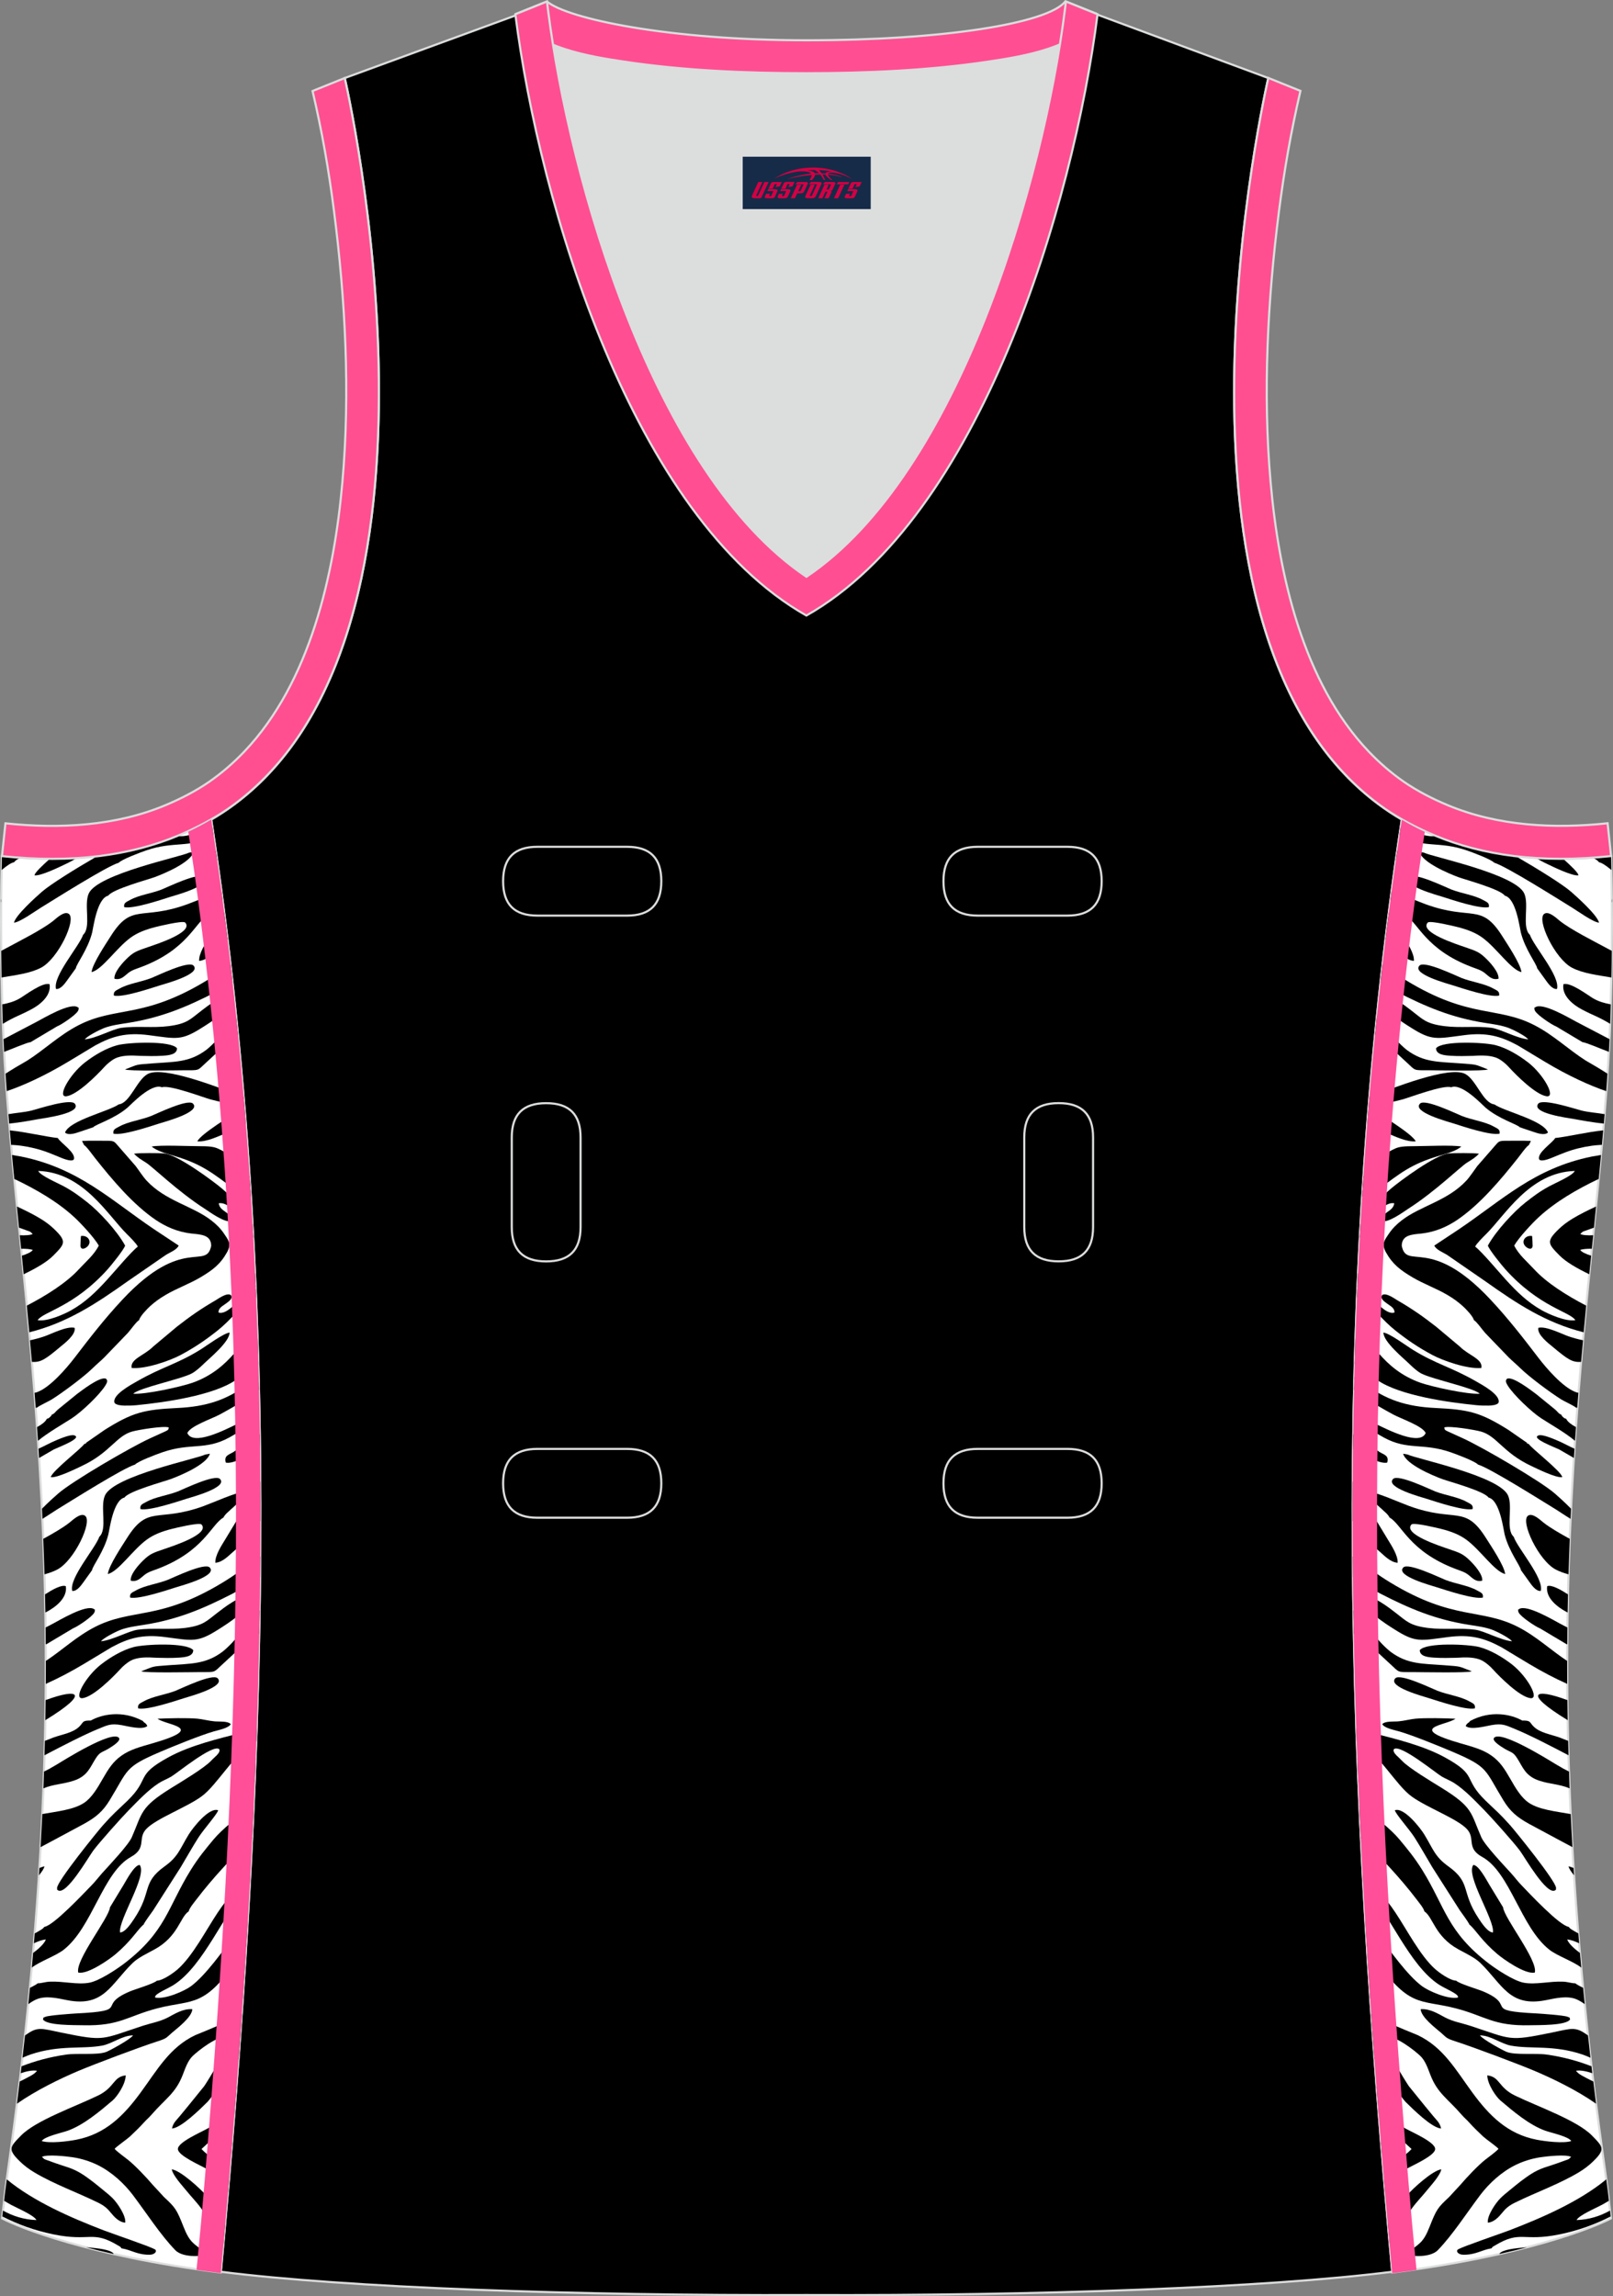 <?xml version="1.0" encoding="utf-8"?>
<!-- Generator: Adobe Illustrator 19.0.0, SVG Export Plug-In . SVG Version: 6.00 Build 0)  -->
<svg xmlns="http://www.w3.org/2000/svg" xmlns:xlink="http://www.w3.org/1999/xlink" version="1.1" id="图层_1" x="0px" y="0px" width="302.42px" height="430.42px" viewBox="0 0 302.42 430.42" enable-background="new 0 0 302.42 430.42" xml:space="preserve">
<rect x="0" y="0" width="302.42" height="430.42" fill="#808080" stroke="none"/>
<g id="XMLID_20_">
	<path id="XMLID_23_" fill="#000001" stroke="#DCDDDD" stroke-width="0.4" stroke-miterlimit="22.926" d="M101.8,1.01   L64.64,14.63c0,0,25.43,109.52-25.04,139.02c13.92,91.93,10.01,182.4,1.81,272.21c23.37,2.98,66.59,4.52,109.81,4.36   c43.22,0.17,86.44-1.38,109.81-4.36c-8.2-89.81-12.11-180.28,1.8-272.21c-50.47-29.5-25.04-139.02-25.04-139.02L200.78,0.9   l-11.74,8.47l-40.26,2.38l-33.12-3.11L101.8,1.01z"/>
	<path fill="#FFFFFF" stroke="#DCDDDD" stroke-width="0.4" stroke-miterlimit="22.926" d="M39.58,153.53   c-9.87,5.89-22.68,8.69-39.2,6.95c0,0-0.46,11.69,0.09,29.57c1.51,49.08,16.57,105.44,1.41,214.04c-1.31,9.36-0.84,6.4-1.49,11.76   c3,1.58,16.16,7.01,40.99,10.14C49.6,336.09,53.52,245.55,39.58,153.53z"/>
	<g>
		<path d="M2.63,161.64c0.31-0.41,0.63-0.54,1.07-0.81l0.09-0.05c-1.12-0.08-2.26-0.18-3.41-0.3c0,0-0.04,0.91-0.07,2.61    C1.28,162.28,2.12,161.71,2.63,161.64L2.63,161.64z M0.21,169.17c0.04-0.11,0.06-0.21,0.05-0.27c-0.04-0.4-0.02-0.38-0.05-0.36    L0.21,169.17z"/>
		<path d="M22.26,161.73c0.59-0.64,3.98-1.91,5.17-2.32c5.28-1.81,8-0.31,12.47-2.74l0.13-0.07l-0.25-1.69    c-1.89,0.88-4.81,2.13-6.51,1.79c-4.5,1.86-9.5,3.17-15.07,3.82c-4.19,2.42-8.74,5.26-10.32,6.63c-1.1,0.96-4.97,4.42-5.26,5.82    c1.2-0.15,3.89-2.11,5.01-2.8C10.24,168.57,20.04,162.37,22.26,161.73L22.26,161.73z M9.35,160.99c1.72,0.01,3.4-0.04,5.03-0.14    c-0.62,0.39-1.32,0.77-2.11,1.14c-1.01,0.48-4.7,2.3-5.81,2.09C6.58,163.52,7.93,162.26,9.35,160.99z"/>
		<path d="M12.75,199.05l5.13-3.09c3.19-1.72,5.8-2.46,10.01-1.91c5.21,0.68,6.06,1.08,9.96-1.39c1.62-1.02,6.54-4.05,5.92-6.15    c-1.58-0.55-4.99,2.18-5.99,2.94c-2.08,1.58-2.63,2.46-6.19,2.91c-2.89,0.37-6.05-0.06-8.79,0.31c-1.72,0.23-4.78,1.99-6.9,2.17    c0.38-0.57,2.64-1.74,3.55-2.1c1.39-0.54,2.96-0.74,4.56-0.99c6.22-0.98,11.06-3.01,16.52-5.82c0.81-0.42,1.94-1.09,3.06-1.79    c-0.13-1.12-0.25-2.24-0.38-3.36c-1.42,1.03-2.81,2.02-4.49,3.04c-11.88,7.22-17,4.76-24,8.37c-3.6,1.85-6.38,4.58-9.62,6.63    c-1.62,0.92-2.96,1.73-4.06,2.45c0.07,1.08,0.15,2.17,0.23,3.27C4.22,203.56,8.4,201.67,12.75,199.05z"/>
		<path d="M0.3,183.24c2.59-0.45,5.36-0.76,7.42-1.85c3.2-1.71,6.6-8.94,5.21-10.05c-0.85-0.7-2.45,0.89-2.95,1.28    c-2.12,1.68-6.28,3.75-8.77,5.1l-0.98,0.53C0.24,179.82,0.27,181.49,0.3,183.24z"/>
		<path d="M40.46,159.52c-0.8,0.42-1.49,0.67-1.17,1.82c0.36,0.09,0.84,0.04,1.41-0.12L40.46,159.52L40.46,159.52z M42.03,171.06    l-2.86,4.72c-0.59,0.98-1.93,2.96-1.83,4.35c1.42-0.12,2.54-1.4,3.35-2.08c0.81-0.68,1.35-1.27,1.96-1.96    C42.45,174.42,42.24,172.74,42.03,171.06z"/>
		<path d="M38.86,171.65c0.2-0.45,0.65-0.85,0.99-1.15c0.49-0.49,1.24-1.06,1.87-1.76c-0.07-0.55-0.14-1.1-0.22-1.65    c-1.95,0.58-4.98,1.92-6.35,2.41c-8.69,3.17-10.4-0.35-14.4,6.01c-0.79,1.26-3.45,5.19-3.58,6.73c2.03-0.52,4.6-4.47,7.29-6.45    c1.3-0.96,2.86-1.54,4.69-2.01c0.47-0.12,5.08-1.25,5.56-0.85c1.72,1.81-5.44,4.09-7,4.63c-2.04,0.71-2.63,0.87-3.95,2.16    c-0.64,0.62-2.45,2.54-2.3,3.76c1.25,0.3,1.86-0.53,2.59-1.09c0.76-0.58,1.45-0.74,2.47-1.13    C35.19,177.97,36.56,172.94,38.86,171.65z"/>
		<path d="M44.25,190.45c-0.68,0.8-2.08,2.73-2.53,2.97l-0.06,0.12c-0.33,0.87-2.27,2.74-3.04,3.31c-3.14,2.33-5.9,2.18-10.02,2.49    c-3.42,0.26-2.54,0.15-5.14,1.13c0.35,0.35,9.71,0.16,11.04,0.16c3.03,0,2.44,0.12,4.19-1.48c3.25-2.95,4.5-4.31,5.91-5.2    C44.49,192.78,44.37,191.61,44.25,190.45z"/>
		<path d="M14.22,181.51c0.08-0.78,2.25-3.49,3.06-6.71c0.22-0.9,0.9-6.4,3.01-6.9c0.84-1.23,7.42-3,8.67-3.46    c1.92-0.71,6.78-2.76,7.35-4.76l-0.88,0.16c-1.42,0.76-17.09,3.97-18.78,7.63c-0.99,2.14,0.51,6.32-1.07,7.77    c-0.75,2.18-5.71,7.75-5.08,10.15c0.89,0.12,1.73-1.12,2.12-1.66L14.22,181.51z"/>
		<path d="M9.3,184.51c-1.26-0.49-4.67,2.11-5.55,2.62c-1.12,0.66-2.21,0.93-3.33,1.15l0.05,1.76c0.02,0.63,0.04,1.25,0.06,1.88    c2.44-1.46,2.93-1.44,5.22-2.65C7.23,188.52,9.66,186.78,9.3,184.51z"/>
		<path d="M0.78,197.18l0.1-0.04c0.89-0.31,4.4-1.82,4.82-1.76l4.95-2.95c0.78-0.29,3.49-2.08,3.97-2.92    c0.04-0.07,0.1-0.21,0.11-0.29c0.05-0.73,0.08-0.12-0.12-0.38c-1.35-1.04-6.59,2.11-7.69,2.68c-1.7,0.88-3.95,2.08-6.26,3.28    C0.69,195.6,0.73,196.39,0.78,197.18z"/>
		<path d="M26.18,197.93c1.44,0.04,2.87,0.07,4.31-0.02c1.12-0.08,2.68-0.2,2.7-1.4c-1.15-1.47-9.12-1.13-11.19-0.58    c-2.06,0.54-4.27,1.84-6.07,3.23c-2.9,2.25-5.33,6.62-3.45,6.34c2.03-0.3,5.61-3.87,7.01-5.41c0.56-0.63,1.35-1.29,2.05-1.65    C22.81,197.79,24.67,197.82,26.18,197.93z"/>
		<path d="M31.79,168.17c1.18-0.37,7.96-2.18,6.41-3.76c-0.94-0.96-6.85,1.93-7.87,2.33c-1.94,0.76-4.29,1.04-5.93,1.96    c-0.69,0.39-1.26,0.52-1.11,1.35C24.95,170.43,30.1,168.71,31.79,168.17z"/>
		<path d="M29.86,184.76c1.18-0.37,7.96-2.18,6.41-3.76c-0.94-0.96-6.85,1.93-7.87,2.33c-1.94,0.76-4.29,1.04-5.93,1.96    c-0.69,0.39-1.26,0.52-1.11,1.35C23.03,187.02,28.17,185.29,29.86,184.76z"/>
		<path d="M6.93,263.88c0.35-0.35,2.25-1.21,2.8-1.56c1.99-1.25,5.93-4.17,7.61-5.81c0.86-0.85,1.48-1.32,2.24-2.08l4.39-4.56    c0.49-0.54,1.6-2.13,2.11-2.4c0.16-0.73,1.56-2.16,2.09-2.64c0.9-0.8,1.68-1.38,2.85-2.07c2.13-1.26,4.42-2.05,6.54-3.3    c2.3-1.36,3.75-2.46,5-4.7c0.89-1.6,0.24-2.32-0.56-3.51c-0.68-1-1.5-1.8-2.42-2.5c-3.5-2.7-8.58-3.63-12.1-7.44    c-0.68-0.73-1.39-1.85-2.05-2.73l-3.4-3.9c-0.5-0.55-0.6-0.83-1.7-0.83c-1.61,0-3.35-0.05-4.95,0.03l0.38,0.77    c0.5,0.28,1.62,1.89,2.07,2.45c3.22,4.06,7.1,8.69,11.38,11.59c1.79,1.21,4.01,2.24,6.63,2.54c1.87,0.19,3.74,0.25,3.76,2.31    c-0.96,4.68-5.31-2.05-16.64,10.08c-3.27,3.49-6.05,7.07-8.96,10.88c-1.55,2.02-4.5,5.44-6.87,6.4c-0.21,0.09-0.43,0.15-0.65,0.2    c0.07,0.92,0.15,1.85,0.22,2.79C6.76,263.88,6.85,263.88,6.93,263.88z"/>
		<path d="M3.97,234.09c0.85-0.01,1.64,0.04,2.18,0.21c-0.25,0.42-1.1,0.78-2.05,1.09l0.34,3.48c2.3-1.11,4.37-2.29,5.58-3.53    c2.14-2.18,2.58-2.6,0.08-4.99c-0.66-0.64-1.61-1.36-2.55-1.92c-1.38-0.83-2.86-1.56-4.38-2.26l0.39,3.96l0.14,0.05    c0.38,0.14,0.9,0.33,1.32,0.48c0.2,0.07,0.49,0.16,0.65,0.24l0.46,0.42c-0.42,0.23-1.39,0.28-2.43,0.24L3.97,234.09z"/>
		<path d="M7.06,247.48c1-1.6,6.77-2.45,13.16-9.58c0.61-0.69,2.9-3.48,3.24-4.4c-1.51-2.77-4.89-6.39-7.03-8.07    c-1.48-1.16-2.68-2.08-4.53-3.08c-1.09-0.59-4.31-1.95-4.74-2.85c8.52,0.27,13.06,8.35,16.71,11.92c0.45,0.44,1.76,1.75,1.97,2.27    c-1.27,0.97-4.32,4.64-5.81,6.26c-1.99,2.17-3.94,4.12-6.7,5.68C12.03,246.36,8.85,247.79,7.06,247.48L7.06,247.48z M2.25,216.51    c0.14,1.48,0.28,2.98,0.43,4.49c4.12,1.96,8.1,4.28,11.2,7.13c1.29,1.18,3.81,3.9,4.64,5.36c-0.83,1.71-2.5,3.1-3.75,4.46    c-2.3,2.51-6.04,4.88-9.74,6.8c0.16,1.65,0.31,3.31,0.47,5c7.07-1.77,12.52-5.36,18.4-9.54l7.15-4.93c0.76-0.5,2.1-0.97,2.45-1.79    l-4.62-3.06c-8.18-5.52-14.13-11.43-24.88-13.62C3.36,216.69,2.78,216.59,2.25,216.51L2.25,216.51z M5.62,251.25    c0.85-0.18,1.73-0.41,2.65-0.72c1.36-0.46,4.24-1.98,5.72-1.62c0.29,1.27-1.96,2.97-2.64,3.53c-2.84,2.38-3.72,2.99-5.37,2.85    C5.86,253.93,5.74,252.59,5.62,251.25z"/>
		<path d="M7.33,273.31l2.71-1.57c0.67-0.36,5.63-2.18,3.84-2.68c-0.74-0.21-3.01,0.77-4.17,1.3c-0.64,0.29-1.57,0.81-2.49,1.21    C7.26,272.15,7.3,272.73,7.33,273.31L7.33,273.31z M7.12,270.09c-0.06-0.86-0.12-1.71-0.18-2.56c0.88-0.49,1.58-1.01,1.84-1.56    c0.3-0.1,0.23-0.03,0.56-0.3c0.1-0.09,0.12-0.11,0.21-0.22c0.19-0.24,0.06-0.03,0.13-0.24c0.62-0.25,0.67-0.56,1.19-0.99    l3.54-2.88c0.76-0.56,4.39-3.41,5.46-2.88c0.37,0.3,0.22,0.73-0.1,1.24c-1.12,1.82-4.56,5.05-6.33,6.19    C11.82,266.94,8.99,268.54,7.12,270.09z"/>
		<path d="M25.31,274.55c0.59-0.64,3.98-1.91,5.17-2.32c5.27-1.81,8-0.31,12.47-2.74c0.87-0.47,1.55-0.88,2.32-1.4    c0.65-0.44,1.79-1.08,1.89-1.84c-0.91-0.47-2.27,0.5-3.03,0.85c-1.78,0.84-7.94,4.05-9.01,1.53c0.58-1.31,4.52-2.64,6.05-3.45    c1.09-0.58,2.01-1.12,3.06-1.72c0.79-0.45,2.52-1.69,2.97-1.76c0.25-0.42,0.76-0.71,1.35-1.15c-0.02-0.82-0.04-1.64-0.06-2.45    c-0.55,0.31-1.22,0.75-2.01,1.35c-3.87,2.94-7.72,4.23-13.19,4.49c-6.3,0.3-8.44,0.82-13.69,4.12l-3.5,2.43    c-0.03,0.16,0.24,0.14-0.26,0.16c-0.61,0.93-6.09,5.11-6.32,6.25c1.11,0.22,4.8-1.61,5.81-2.09c5.33-2.49,6.44-5.64,9.49-6.47    c1.14-0.31,5.79-1.09,6.83-0.76c-0.07,0.51-0.15,0.49-0.71,0.77l-2.77,1.26c-3.73,1.7-14.61,8.06-17.24,10.35    c-0.57,0.49-1.88,1.66-3.06,2.86c0.03,0.64,0.06,1.27,0.09,1.9c1.04-0.63,2.1-1.37,2.71-1.74    C13.28,281.39,23.08,275.2,25.31,274.55z"/>
		<path d="M15.79,311.88l5.13-3.09c3.19-1.72,5.8-2.46,10.01-1.91c5.21,0.68,6.06,1.08,9.96-1.39c1.62-1.02,6.54-4.06,5.92-6.15    c-1.58-0.55-4.99,2.18-5.99,2.94c-2.09,1.58-2.63,2.45-6.19,2.9c-2.89,0.36-6.05-0.05-8.79,0.32c-1.72,0.23-4.78,1.98-6.9,2.17    c0.38-0.56,2.64-1.74,3.55-2.1c1.39-0.54,2.96-0.74,4.56-0.99c6.22-0.98,11.06-3.01,16.52-5.82c1.35-0.69,3.59-2.11,5.19-3.12    c0.01-1.29,0.02-2.58,0.03-3.87c-0.2,0.14-0.4,0.29-0.59,0.43c-2.18,1.56-4,2.97-6.44,4.45c-11.88,7.22-17,4.76-24,8.36    c-3.43,1.77-6.11,4.33-9.16,6.34c0,1.42,0,2.86-0.01,4.31C10.79,314.68,13.26,313.4,15.79,311.88z"/>
		<path d="M43.29,242.77c-0.77-0.49-2.25,0.62-2.88,0.99c-2.76,1.6-4.78,3.01-7.27,4.96l-4.46,3.74c-1.58,1.61-4.34,2.31-3.99,3.98    c2.68,0.23,7.18-1.38,9.13-2.41c2.74-1.46,4.8-2.89,6.92-4.57c2.24-1.77,5-4.82,7.19-8.17c-0.04-0.88-0.08-1.77-0.12-2.65    c-0.37,1.35-1.19,2.68-1.94,3.71c-0.67,0.92-3.31,4.31-4.91,3.68c0.01-0.87,0.75-1.18,1.32-1.61    C42.71,244.07,43.76,243.51,43.29,242.77L43.29,242.77z M47.33,229.48c-0.14-0.2-0.28-0.41-0.43-0.62    c-1.65-2.33-3.45-4.52-5.36-6.12c-1.64-1.37-8.24-6.29-10.78-6.52c-1.07-0.09-4.61-0.1-5.63,0.05c0.71,0.76,1.25,1.05,2.25,1.68    c1.25,0.79,5.93,5.38,10.94,8.6c0.98,0.63,3.84,2.78,5.12,2.35c-0.01-1.75-2.2-1.66-2.43-3.33c2.02-0.44,5.19,3.54,6.47,6.49    C47.43,231.2,47.38,230.34,47.33,229.48z"/>
		<path d="M48.28,250.92c-1.57,0.48-2.87,1.05-4.37,2.79c-1.83,2.11-4.22,4.22-7.79,5.49c-2.05,0.73-8.89,2.25-11.14,2.06    c1.18-1.12,8.77-2.67,10.93-3.77c0.72-0.37,1.58-1.14,2.09-1.64c1.2-1.18,5.06-4.3,5.04-6.05c-1.17,0.14-4.4,2.55-5.58,3.27    c-4.27,2.63-7.05,3.18-11.65,5.8c-1.21,0.69-4.83,2.62-4.34,4.09c0.27,0.45,1.36,0.52,1.83,0.53c0.71,0.02,1.63-0.01,2.33-0.08    c5.27-0.52,14.37-1.82,18.52-4.68c1.17-0.81,2.66-2.16,4.26-3.01C48.38,254.13,48.33,252.52,48.28,250.92z"/>
		<path d="M8.34,295.12c0.87-0.23,1.69-0.52,2.42-0.91c3.19-1.7,6.6-8.94,5.21-10.05c-0.85-0.7-2.45,0.89-2.95,1.27    c-1.2,0.95-3.07,2.03-4.91,3.04C8.2,290.66,8.28,292.88,8.34,295.12z"/>
		<path d="M48.7,268.87c-0.79,0.46-1.65,0.99-2.64,1.67l-2.25,1.63c-0.92,0.55-1.85,0.69-1.48,2c1.19,0.31,3.79-1.03,6.4-2.46    C48.73,270.76,48.72,269.82,48.7,268.87L48.7,268.87z M48.79,277.73l-6.58,10.88c-0.59,0.98-1.93,2.96-1.83,4.35    c1.42-0.12,2.54-1.4,3.35-2.08c1.1-0.92,1.69-1.68,2.64-2.73c0.94-1.04,1.73-2.05,2.43-3.05    C48.81,282.65,48.81,280.19,48.79,277.73z"/>
		<path d="M41.9,284.47c0.2-0.45,0.65-0.85,0.99-1.15c0.88-0.89,2.62-2.03,2.93-3.69c-1.48,0.08-5.89,2.06-7.62,2.69    c-8.69,3.17-10.4-0.35-14.4,6.02c-0.79,1.26-3.45,5.19-3.58,6.73c2.03-0.52,4.6-4.47,7.29-6.45c1.3-0.95,2.86-1.55,4.69-2.01    c0.47-0.12,5.08-1.25,5.56-0.85c1.72,1.81-5.44,4.09-7,4.63c-2.04,0.7-2.63,0.87-3.95,2.16c-0.64,0.62-2.45,2.54-2.3,3.76    c1.25,0.3,1.86-0.53,2.59-1.09c0.76-0.58,1.45-0.74,2.47-1.13C38.23,290.79,39.6,285.76,41.9,284.47z"/>
		<path d="M48.67,301.9c-0.42,0.36-0.79,0.75-1.21,1.19c-0.59,0.62-2.21,2.89-2.7,3.15l-0.06,0.12c-0.33,0.87-2.27,2.74-3.04,3.31    c-3.14,2.33-5.9,2.18-10.02,2.49c-3.42,0.26-2.54,0.15-5.14,1.13c0.35,0.35,9.71,0.16,11.04,0.16c3.03,0,2.44,0.11,4.19-1.48    c3.94-3.59,4.95-4.81,6.86-5.72C48.62,304.8,48.65,303.35,48.67,301.9z"/>
		<path d="M17.26,294.34c0.08-0.78,2.25-3.49,3.06-6.71c0.22-0.9,0.9-6.4,3.01-6.9c0.84-1.23,7.42-3,8.67-3.46    c1.92-0.71,6.78-2.76,7.35-4.76l-0.88,0.16c-1.42,0.76-17.09,3.97-18.78,7.64c-0.99,2.14,0.51,6.32-1.07,7.77    c-0.75,2.18-5.71,7.76-5.08,10.15c0.89,0.12,1.73-1.12,2.12-1.66L17.26,294.34z"/>
		<path d="M46.88,221.91c-0.4-0.16-0.74-0.24-0.99-0.21c-0.12,0.69,0.44,1.32,1.09,1.82L46.88,221.91L46.88,221.91z M47.93,241.55    c-1.31,0.93-2.34,1.49-2.15,2.51c0.49,0.07,1.3-0.29,2.22-0.84C47.97,242.66,47.95,242.1,47.93,241.55z"/>
		<path d="M12.34,297.34c-0.82-0.32-2.55,0.67-3.9,1.54c0.02,1.12,0.05,2.25,0.07,3.39l0.3-0.15    C10.27,301.34,12.7,299.61,12.34,297.34z"/>
		<path d="M8.57,308.22c0.07-0.01,0.13-0.02,0.17-0.02l4.95-2.95c0.78-0.29,3.49-2.08,3.97-2.92c0.04-0.07,0.1-0.21,0.11-0.29    c0.05-0.73,0.08-0.12-0.12-0.38c-1.35-1.04-6.58,2.11-7.69,2.69c-0.44,0.23-0.91,0.48-1.41,0.74    C8.56,306.13,8.57,307.18,8.57,308.22z"/>
		<path d="M44.03,216.86c-3.7-1.59-2.75-2-6.86-2c-2.04,0-7.05-0.25-8.74,0.07c1.04,0.85,2.63,1.28,4.12,1.72    c5.36,1.56,7.4,3.34,11.48,6.35c1.28,0.7,2.28,1.15,3,1.34c-0.08-1.26-0.16-2.52-0.24-3.79C46.09,219.52,45.17,218.3,44.03,216.86    z"/>
		<path d="M29.22,310.76c1.44,0.04,2.87,0.07,4.31-0.02c1.12-0.08,2.68-0.2,2.7-1.4c-1.15-1.48-9.12-1.13-11.19-0.58    c-2.06,0.55-4.27,1.84-6.07,3.23c-2.9,2.25-5.33,6.61-3.45,6.34c2.02-0.3,5.61-3.87,7.01-5.41c0.56-0.63,1.35-1.29,2.05-1.65    C25.85,310.61,27.71,310.65,29.22,310.76z"/>
		<path d="M10.84,213.33c-2.14-0.21-6.18-1.17-9-1.43c0.08,0.9,0.16,1.8,0.24,2.71c0.7,0.04,1.34,0.09,1.84,0.16    c1.77,0.24,3.48,0.67,5.02,1.25c0.81,0.3,1.49,0.6,2.24,0.9c0.43,0.17,2.19,0.96,2.65,0.44C14.34,216.11,11.3,214.22,10.84,213.33    z"/>
		<path d="M34.83,281c1.18-0.37,7.96-2.18,6.41-3.76c-0.94-0.95-6.85,1.93-7.87,2.33c-1.94,0.76-4.29,1.04-5.93,1.97    c-0.69,0.39-1.26,0.52-1.11,1.35C27.99,283.26,33.14,281.53,34.83,281z"/>
		<path d="M15.18,231.7c-0.04,0.12-0.11,1.78-0.1,1.88c0.12,0.85,0.96,0.44,1.32,0.08C17.31,232.76,16.49,231.49,15.18,231.7z"/>
		<path d="M32.9,297.59c1.18-0.38,7.96-2.18,6.41-3.76c-0.94-0.95-6.85,1.93-7.87,2.33c-1.94,0.76-4.29,1.04-5.93,1.97    c-0.69,0.39-1.26,0.52-1.11,1.35C26.07,299.84,31.21,298.12,32.9,297.59z"/>
		<path d="M17.47,211.32c0.52-0.59,3.87-1.52,6.41-3.66c0.7-0.6,4.47-4.67,6.48-3.84c1.4-0.51,7.77,1.9,9.06,2.26    c1.35,0.37,4.19,1.04,6.37,1.01c-0.04-0.5-0.08-1-0.12-1.5c-4.33-1.57-15.06-5.91-18.01-4.24c-2.05,1.16-3.28,5.43-5.41,5.68    c-1.88,1.32-9.16,2.96-10.06,5.27c0.65,0.62,2.06,0.1,2.69-0.11L17.47,211.32z"/>
		<path d="M29.77,210.64c1.18-0.37,7.96-2.18,6.41-3.76c-0.94-0.96-6.85,1.93-7.87,2.33c-1.94,0.76-4.29,1.04-5.93,1.96    c-0.69,0.39-1.26,0.52-1.11,1.35C22.94,212.9,28.08,211.18,29.77,210.64z"/>
		<path d="M45.79,207.05c-0.24,0.33-0.51,0.64-0.85,0.9c-1.66,1.29-7.2,4.54-7.95,6c1.69,0.17,3.99-0.97,5.4-1.54    c0.78-0.32,1.67-0.68,2.42-1.01c0.43-0.19,0.86-0.42,1.27-0.64C45.99,209.52,45.89,208.28,45.79,207.05z"/>
		<path d="M7.19,209.79c1.22-0.21,8.18-1.11,6.85-2.88c-0.8-1.07-7.05,1.01-8.11,1.27c-1.39,0.34-2.94,0.43-4.35,0.68    c0.05,0.58,0.1,1.17,0.15,1.76C3.79,210.43,6.13,209.98,7.19,209.79z"/>
		<path d="M7.07,371.79c-0.19,0.19-0.83,0.52-1.46,0.85c-0.1,1.01-0.2,2.02-0.3,3.05c0.54-0.39,1.08-0.71,1.58-0.92    c1.77-0.72,3.99-0.16,5.77,0.19c6.8,1.31,8.09-2.96,12.2-6.97c1.05-1.02,2.64-1.75,4.14-2.57c4.43-2.43,4.75-6.06,6.37-7.11    c0.12-0.62,1.15-1.84,1.64-2.48c2.63-3.46,6.67-7.9,10.27-11.2c0.1-2.04,0.19-4.07,0.28-6.11c-2.89,1.87-6.04,4.52-7.53,6.31    c-1.54,1.85-2.83,3.4-4.27,5.72c-4.34,7-4.64,11.57-12.54,17.58c-1.25,0.95-4.53,3.17-6.45,3.54c-2.24,0.43-4.91-0.31-7.42-0.19    C8.51,371.51,7.78,371.79,7.07,371.79z"/>
		<path d="M41.24,379.5c-0.09,0.2-4.35,1.87-4.64,2.01c-4.8,2.29-7.09,6.47-10.25,10.78c-3.13,4.27-6.56,7.76-12.05,8.82    c-1.6,0.31-4.97,0.73-6.48,0.25c0.52-0.87,3.7-1.52,4.9-1.95c3-1.08,6.02-3.65,8.38-5.65c0.83-0.71,2.44-3.02,2.47-4.71    c-2.4,0.27-2.02,2.24-5.19,3.78c-4.31,2.09-11.63,4.64-14.43,7.49c-2.14,2.18-2.58,2.6-0.08,4.99c0.66,0.64,1.61,1.36,2.56,1.92    c3.66,2.19,8.01,3.74,11.93,5.66c1.24,0.61,1.76,1.1,2.49,1.99c0.52,0.64,1.44,1.69,2.63,1.78c0.17-1.29-1.46-3.68-2.36-4.58    c-0.5-0.5-1.25-1.12-1.84-1.59c-0.69-0.55-1.26-1.05-1.98-1.59c-1.29-0.96-2.54-1.92-4.43-2.57c-0.88-0.3-1.66-0.53-2.58-0.86    c-0.39-0.14-0.9-0.33-1.32-0.48c-0.19-0.07-0.49-0.16-0.65-0.24l-0.46-0.42c0.94-0.52,4.58-0.11,5.78,0.07    c1.67,0.25,3.29,0.78,4.64,1.44c2.68,1.32,4.99,3.48,6.61,5.61c2.54,3.36,5.2,7.51,7.98,10.37c0.76,0.79,2.26,1.1,3.66,1.1    c0.92,0,2.29-0.01,2-0.62c-2.17-1.74-2.92-1.8-4.12-4.86c-1.29-3.28-1.52-3.59-3.66-5.58l-2.15-2.33    c-1.14-1.34-3.23-3.56-4.6-4.65c-0.63-0.5-2.07-1.53-2.51-2.06c0.24-0.35,2.37-1.84,2.86-2.3c1.01-0.95,1.81-1.72,2.68-2.69    c0.44-0.49,0.89-0.85,1.33-1.36c2.66-3.08,4.55-4.03,5.9-7.52c0.51-1.32,0.96-2.65,1.85-3.52c0.96-0.94,4.91-4.11,6.82-3.64    c0.06,1.73-3.55,7.63-4.63,9.26l-3.07,3.79c-0.57,0.68-1.03,1.24-1.55,1.88c-0.57,0.71-1.2,1.16-1.44,2.29    c1.74-0.11,5.3-3.65,6.65-4.98c0.69-0.68,3.36-4.6,5.86-8.14c0.21-2.81,0.41-5.61,0.6-8.42C44,378.32,42.48,379.19,41.24,379.5z"/>
		<path d="M6.93,388.18c-0.4,0.65-1.57,1.17-3.24,2.02c-0.17,1.38-0.34,2.76-0.51,4.15c3.57-2.49,8.02-4.66,11.49-6.13    c3.11-1.31,11.35-4.42,14.98-5.59c1.69-0.55,1.54-0.67,2.6-1.58c0.99-0.85,3.73-2.9,3.81-4.41c-1.8-0.14-3.43,0.96-4.67,1.6    c-1.5,0.76-2.98,0.98-4.61,1.51c-7.81,2.55-7.02,2.97-15.22,1.29c-3.89-0.8-4.5-1.23-6.87,0.53c-0.15,1.38-0.3,2.76-0.47,4.16    c0.58-0.24,1.11-0.47,1.51-0.6c5.44-1.83,9.64-0.97,13.41-1.66c1.86-0.34,3.81-1.92,5.8-1.92c-0.45,0.73-4.43,2.89-5.04,3.11    c-1.72,0.63-5.33,0.17-7.56,0.5c-3.03,0.44-5.76,1.19-8.3,2.18c-0.05,0.43-0.1,0.86-0.15,1.3C4.98,388.27,6.11,388.04,6.93,388.18    L6.93,388.18z M0.77,412.55c0.41,0.25,0.84,0.51,1.32,0.77c1.09,0.59,4.31,1.95,4.74,2.85c-2.38-0.08-4.44-0.76-6.27-1.78    l-0.13,1.1c2.82,1.44,5.92,2.61,9.57,3.36c7.04,1.44,7.24-0.86,12.18,2.11c0.43,0.26,0.31,0.12,0.6,0.51    c1.89,0.3,2.86,1.2,5.24,1.2c1.03,0,1.52-0.7,1.01-1.02c-1.1-0.6-7.8-2.87-9.63-3.57c-6.12-2.36-13.05-5.36-18.13-9.54    C0.95,410.91,0.88,411.56,0.77,412.55z"/>
		<path d="M8.33,361.2c-0.31,0.41-0.63,0.54-1.07,0.81l-0.75,0.43c-0.05,0.61-0.1,1.23-0.15,1.84c0.79-0.36,1.6-0.68,2.24-0.7    c-0.31,0.78-1.24,1.65-2.39,2.52c-0.08,0.91-0.16,1.82-0.24,2.74c1.48-1.16,4.5-2.19,5.98-3.35c5.39-4.24,7.32-14.48,12.59-17.39    c3.08-1.7,1.16-3.48,2.92-5.28c1.89-1.94,7.33-3.93,10.25-6.01c3.07-2.18,6.18-8.23,10.35-10.38c0.03-0.8,0.06-1.61,0.08-2.41    c-0.89,0.27-1.82,0.54-2.76,0.78c-4.58,1.17-9.68,2.38-13.75,4.59c-6.45,3.51-3.34,3.92-7.76,8.2c-2.14,2.07-2.4,2.15-4.62,4.63    c-0.8,0.9-8.66,10.55-8.55,11.72c0.06,0.64-0.03,0.19,0.18,0.42c1.57,0.96,5.63-6.11,6.56-7.39c1.09-1.5,5.5-6.42,6.69-7.62    c1.72-1.74,3.59-3.76,5.65-5.09c0.71-0.46,1.58-0.78,2.34-1.23c1.13-0.67,7.66-6.03,8.94-5.17c0.3,0.29-0.1,0.86-0.41,1.17    c-0.38,0.39-0.69,0.63-1.06,1.03c-1.27,1.37-5.74,4.04-7.44,5.09c-5.95,3.68-5.42,4.66-7.44,9.26c-0.64,1.47-4.32,5.35-5.6,6.77    c-0.62,0.7-1.29,1.58-1.94,2.24C15.74,354.88,10.06,360.95,8.33,361.2z"/>
		<path d="M7.3,351.54c0.55-0.66,0.95-1.25,1.03-1.67c-0.26,0.03-0.58,0.15-0.95,0.31C7.36,350.64,7.33,351.09,7.3,351.54z"/>
		<path d="M8.5,322.46c8.49-5.19,6.19-6.04,0.05-3.76C8.54,319.94,8.52,321.19,8.5,322.46z"/>
		<path d="M29.4,371.3c-0.49,0.54-4.15,1.63-5.03,2c-6.5,2.75,0.4,3.62-10.12,4.14c-0.7,0.04-5.06,0.34-5.71,0.62    c-0.63,0.27-0.27,0.01-0.49,0.48c0.67,1.2,6.1,1.07,7.53,1.11c6.87,0.18,8.38-1.74,13.91-3.17c6.84-1.77,8.8,0.14,15.56-9.93    c0.23-0.33,0.62-0.92,1.09-1.66c0.11-1.81,0.22-3.63,0.33-5.44c-0.22,0.28-0.41,0.52-0.53,0.68c-0.69,0.92-1.22,1.68-1.9,2.58    c-2.18,2.89-5.47,7.59-8.26,9.64c-1.17,0.86-4.8,2.5-6.69,2.11v-0.2c0.2-0.62,2.4-1.47,3.55-2.22    c5.59-3.64,9.22-13.19,14.19-18.89l0.1-1.97c-0.32,0.33-0.57,0.58-0.72,0.73c-1.95,2.11-3.67,4.04-5.42,6.66    c-2.11,3.15-4.63,8.08-7.47,10.58C32.65,369.74,30.62,371.25,29.4,371.3z"/>
		<path d="M29.54,322.19c1.66,1.27,9.48,1.61-0.98,4.62c-2.21,0.64-4.13,1.13-5.77,2.29c-1.6,1.13-2.43,2.44-3.54,4.37    c-1,1.76-2.08,3.58-3.53,4.52c-1.97,1.27-4.95,1.56-7.79,2.07c-0.1,2.04-0.2,4.11-0.32,6.2c0.77-0.41,1.5-0.79,2.12-1.13    l6.01-3.23c2.26-1.25,3.55-2.34,4.82-4.43c3.52-5.75,2.73-6.19,9.44-9.05c2.35-1.01,7.55-3.12,10.04-3.84    c1.07-0.31,2.78-0.62,3.23-1.37c-0.57-0.63-2.12-0.44-3.07-0.53c-1.06-0.09-2.26-0.42-3.18-0.5    C35.13,322.01,31.52,322.09,29.54,322.19z"/>
		<path d="M42.97,408.06l-3.29-3.5c-0.64-0.6-1.4-1.14-1.9-1.71l3.66-3.39c0.75-0.83,1.58-1.77,2.46-2.74    c0.15-1.89,0.29-3.78,0.44-5.67c-1.18,2.91-2.12,6.09-5.44,7.97c-1.26,0.71-5.55,2.54-5.55,3.83c0.01,1.24,4.18,3.03,5.47,3.77    c2,1.14,2.93,2.29,3.9,4.38L42.97,408.06z"/>
		<path d="M20.62,357.54c-0.17,1.99-6.55,9.91-5.95,12.23c1.81,0.42,6.03-2.61,7.03-3.47c2.81-2.38,4.04-4.44,4.97-5.3    c0.2-0.19,0.07-0.09,0.21-0.16c0.38-0.77,1.31-1.96,1.84-2.73l5.17-8.1c1.14-1.91,2.16-3.74,3.35-5.61    c0.92-1.44,3.55-4.4,3.66-5.05c-1.71-0.63-4.78,3.33-5.52,4.54c-1.67,2.74-1.96,4.14-4.48,5.95c-4.43,3.18-2.28,4.69-5.77,9.89    c-0.52,0.77-1.67,2.55-2.63,2.52c-0.3-2.43,5.19-10.68,3.69-12.65c-1,0-2.48,2.84-3,3.7L20.62,357.54z"/>
		<path d="M46.07,366.13c-1.6,2.78-1.82,3.58-3.06,6.41c-0.47,1.06-0.69,1.9-0.14,2.85c0.84,0.17,1.73-0.13,2.64-0.68    C45.71,371.85,45.89,368.99,46.07,366.13z"/>
		<path d="M8.14,335.24c1.84-0.78,3.64-0.77,5.66-1.43c2.65-0.87,3.08-2.52,4.16-4.2c0.81-1.26,1.15-1.07,2.37-1.8    c0.56-0.34,2.49-1.49,1.95-2.06c-1.34-1.43-10.44,4.3-11.56,4.98c-1.11,0.67-1.83,1.06-2.47,1.37    C8.22,333.13,8.18,334.18,8.14,335.24z"/>
		<path d="M26.77,322.6c-3.85-2.05-7.65-1.25-9.75-0.07c-1.73-0.02-1.28,0.32-2.22,1.2c-1.16,1.09-3.03,1.37-4.73,1.96    c-0.31,0.11-0.95,0.36-1.66,0.65c-0.02,0.9-0.05,1.8-0.07,2.7c3.49-1.83,7.47-3.88,10.1-4.95c1.72-0.7,2.32-1.07,4.42-0.69    c1.15,0.21,3.8,0.93,4.76,0.17C27.34,322.91,27.14,323.11,26.77,322.6z"/>
		<path d="M41.4,402.85c0.38,0.38,1.1,0.62,1.58,0.95c0.11,0.07,0.22,0.15,0.33,0.23l0.2-2.48c-0.14,0.11-0.28,0.2-0.43,0.3    C42.54,402.22,41.82,402.46,41.4,402.85z"/>
		<path d="M32.2,406.66c0.24,1.2,1.98,3.05,2.67,3.91c0.96,1.2,2.01,2.23,2.91,3.5c0.91,1.29,2.96,4.65,4.06,6.94    c0.13-1.51,0.27-3.02,0.4-4.53c-0.65-0.95-1.29-1.9-1.94-2.84c-0.59-0.84-1.01-1.37-1.64-2.09    C37.51,410.23,33.81,406.85,32.2,406.66z"/>
		<path d="M21.26,422.52c0.01-0.02,0.02-0.05,0.02-0.08c-0.58-0.71-2.75-1-5.12-1.16C17.73,421.7,19.44,422.11,21.26,422.52z"/>
		<path d="M47.92,329.63c-1.15,0.66-2.21,1.69-1.89,3.25c0.18,0.89,0.85,1.18,1.72,1.18C47.8,332.59,47.86,331.11,47.92,329.63z"/>
		<path d="M34.4,318.37c1.18-0.38,7.96-2.18,6.41-3.76c-0.94-0.96-6.85,1.93-7.87,2.33c-1.94,0.76-4.29,1.04-5.93,1.96    c-0.69,0.39-1.26,0.52-1.11,1.35C27.57,320.63,32.71,318.9,34.4,318.37z"/>
	</g>
	<path fill="#FFFFFF" stroke="#DCDDDD" stroke-width="0.4" stroke-miterlimit="22.926" d="M262.84,153.53   c9.87,5.89,22.68,8.69,39.2,6.95c0,0,0.45,11.69-0.09,29.57c-1.51,49.08-16.57,105.44-1.41,214.04c1.31,9.36,0.84,6.4,1.49,11.76   c-3,1.58-16.16,7.01-40.99,10.14C252.82,336.09,248.9,245.55,262.84,153.53z"/>
	<g>
		<path d="M299.8,161.64c-0.31-0.41-0.63-0.54-1.07-0.81l-0.09-0.05c1.12-0.08,2.26-0.18,3.41-0.3c0,0,0.04,0.91,0.07,2.61    C301.15,162.28,300.3,161.71,299.8,161.64L299.8,161.64z M302.21,169.17c-0.04-0.11-0.06-0.21-0.05-0.27    c0.04-0.4,0.02-0.38,0.05-0.36L302.21,169.17z"/>
		<path d="M280.16,161.73c-0.59-0.64-3.98-1.91-5.17-2.32c-5.27-1.81-8-0.31-12.47-2.74l-0.13-0.07l0.25-1.69    c1.89,0.88,4.81,2.13,6.51,1.79c4.5,1.86,9.51,3.17,15.07,3.82c4.19,2.42,8.74,5.26,10.32,6.63c1.1,0.96,4.97,4.42,5.26,5.82    c-1.2-0.15-3.89-2.11-5.01-2.8C292.18,168.57,282.39,162.37,280.16,161.73L280.16,161.73z M293.07,160.99    c-1.73,0.01-3.4-0.04-5.04-0.14c0.62,0.39,1.32,0.77,2.11,1.14c1.01,0.48,4.7,2.3,5.81,2.09    C295.84,163.52,294.49,162.26,293.07,160.99z"/>
		<path d="M289.67,199.05l-5.13-3.09c-3.19-1.72-5.8-2.46-10.01-1.91c-5.21,0.68-6.06,1.08-9.96-1.39    c-1.62-1.02-6.54-4.05-5.92-6.15c1.58-0.55,4.99,2.18,5.99,2.94c2.09,1.58,2.63,2.46,6.19,2.91c2.89,0.37,6.05-0.06,8.79,0.31    c1.72,0.23,4.78,1.99,6.9,2.17c-0.38-0.57-2.64-1.74-3.55-2.1c-1.39-0.54-2.96-0.74-4.56-0.99c-6.22-0.98-11.06-3.01-16.52-5.82    c-0.81-0.42-1.94-1.09-3.06-1.79c0.13-1.12,0.25-2.24,0.38-3.36c1.42,1.03,2.81,2.02,4.49,3.04c11.88,7.22,17,4.76,24,8.37    c3.6,1.85,6.38,4.58,9.62,6.63c1.61,0.92,2.96,1.73,4.06,2.45c-0.07,1.08-0.15,2.17-0.23,3.27    C298.2,203.56,294.02,201.67,289.67,199.05z"/>
		<path d="M302.12,183.24c-2.59-0.45-5.36-0.76-7.42-1.85c-3.2-1.71-6.6-8.94-5.21-10.05c0.85-0.7,2.45,0.89,2.95,1.28    c2.12,1.68,6.28,3.75,8.77,5.1l0.98,0.53C302.18,179.82,302.16,181.49,302.12,183.24z"/>
		<path d="M261.96,159.52c0.8,0.42,1.49,0.67,1.17,1.82c-0.36,0.09-0.84,0.04-1.41-0.12L261.96,159.52L261.96,159.52z M260.4,171.06    l2.86,4.72c0.59,0.98,1.93,2.96,1.83,4.35c-1.42-0.12-2.54-1.4-3.35-2.08c-0.81-0.68-1.35-1.27-1.96-1.96    C259.97,174.42,260.18,172.74,260.4,171.06z"/>
		<path d="M263.56,171.65c-0.2-0.45-0.65-0.85-0.99-1.15c-0.49-0.49-1.24-1.06-1.87-1.76c0.07-0.55,0.14-1.1,0.22-1.65    c1.95,0.58,4.98,1.92,6.35,2.41c8.7,3.17,10.4-0.35,14.4,6.01c0.79,1.26,3.45,5.19,3.58,6.73c-2.03-0.52-4.6-4.47-7.29-6.45    c-1.3-0.96-2.86-1.54-4.7-2.01c-0.47-0.12-5.08-1.25-5.56-0.85c-1.72,1.81,5.44,4.09,7,4.63c2.04,0.71,2.63,0.87,3.95,2.16    c0.64,0.62,2.45,2.54,2.3,3.76c-1.25,0.3-1.86-0.53-2.59-1.09c-0.76-0.58-1.45-0.74-2.46-1.13    C267.23,177.97,265.87,172.94,263.56,171.65z"/>
		<path d="M258.17,190.45c0.68,0.8,2.08,2.73,2.53,2.97l0.06,0.12c0.33,0.87,2.27,2.74,3.04,3.31c3.14,2.33,5.9,2.18,10.02,2.49    c3.43,0.26,2.54,0.15,5.14,1.13c-0.35,0.35-9.71,0.16-11.04,0.16c-3.03,0-2.44,0.12-4.19-1.48c-3.25-2.95-4.5-4.31-5.91-5.2    C257.93,192.78,258.05,191.61,258.17,190.45z"/>
		<path d="M288.2,181.51c-0.08-0.78-2.25-3.49-3.06-6.71c-0.22-0.9-0.89-6.4-3.01-6.9c-0.84-1.23-7.42-3-8.67-3.46    c-1.92-0.71-6.78-2.76-7.35-4.76l0.88,0.16c1.42,0.76,17.09,3.97,18.78,7.63c0.99,2.14-0.51,6.32,1.07,7.77    c0.75,2.18,5.71,7.75,5.08,10.15c-0.89,0.12-1.73-1.12-2.12-1.66L288.2,181.51z"/>
		<path d="M293.12,184.51c1.26-0.49,4.67,2.11,5.55,2.62c1.12,0.66,2.21,0.93,3.33,1.15l-0.05,1.76c-0.02,0.63-0.04,1.25-0.06,1.88    c-2.45-1.46-2.93-1.44-5.23-2.65C295.2,188.52,292.76,186.78,293.12,184.51z"/>
		<path d="M301.65,197.18l-0.1-0.04c-0.89-0.31-4.4-1.82-4.82-1.76l-4.95-2.95c-0.78-0.29-3.49-2.08-3.97-2.92    c-0.04-0.07-0.1-0.21-0.11-0.29c-0.05-0.73-0.08-0.12,0.12-0.38c1.35-1.04,6.58,2.11,7.69,2.68c1.7,0.88,3.95,2.08,6.26,3.28    C301.73,195.6,301.69,196.39,301.65,197.18z"/>
		<path d="M276.25,197.93c-1.44,0.04-2.87,0.07-4.31-0.02c-1.12-0.08-2.68-0.2-2.7-1.4c1.15-1.47,9.12-1.13,11.19-0.58    c2.06,0.54,4.27,1.84,6.07,3.23c2.9,2.25,5.33,6.62,3.45,6.34c-2.02-0.3-5.61-3.87-7.01-5.41c-0.56-0.63-1.35-1.29-2.05-1.65    C279.61,197.79,277.75,197.82,276.25,197.93z"/>
		<path d="M270.64,168.17c-1.18-0.37-7.96-2.18-6.41-3.76c0.94-0.96,6.85,1.93,7.87,2.33c1.94,0.76,4.29,1.04,5.93,1.96    c0.69,0.39,1.26,0.52,1.11,1.35C277.47,170.43,272.33,168.71,270.64,168.17z"/>
		<path d="M272.56,184.76c-1.18-0.37-7.96-2.18-6.41-3.76c0.94-0.96,6.85,1.93,7.87,2.33c1.94,0.76,4.29,1.04,5.93,1.96    c0.69,0.39,1.26,0.52,1.11,1.35C279.39,187.02,274.25,185.29,272.56,184.76z"/>
		<path d="M295.49,263.88c-0.35-0.35-2.25-1.21-2.8-1.56c-1.99-1.25-5.93-4.17-7.61-5.81c-0.86-0.85-1.48-1.32-2.24-2.08l-4.39-4.56    c-0.49-0.54-1.6-2.13-2.11-2.4c-0.16-0.73-1.56-2.16-2.1-2.64c-0.9-0.8-1.68-1.38-2.85-2.07c-2.13-1.26-4.42-2.05-6.54-3.3    c-2.3-1.36-3.75-2.46-5-4.7c-0.89-1.6-0.24-2.32,0.56-3.51c0.68-1,1.5-1.8,2.42-2.5c3.5-2.7,8.58-3.63,12.1-7.44    c0.68-0.73,1.39-1.85,2.05-2.73l3.4-3.9c0.5-0.55,0.6-0.83,1.7-0.83c1.61,0,3.36-0.05,4.95,0.03l-0.38,0.77    c-0.5,0.28-1.62,1.89-2.07,2.45c-3.22,4.06-7.1,8.69-11.38,11.59c-1.79,1.21-4.01,2.24-6.63,2.54c-1.87,0.19-3.74,0.25-3.76,2.31    c0.96,4.68,5.31-2.05,16.64,10.08c3.27,3.49,6.05,7.07,8.96,10.88c1.55,2.02,4.5,5.44,6.87,6.4c0.21,0.09,0.43,0.15,0.65,0.2    c-0.07,0.92-0.15,1.85-0.22,2.79C295.66,263.88,295.58,263.88,295.49,263.88z"/>
		<path d="M298.45,234.09c-0.85-0.01-1.64,0.04-2.18,0.21c0.25,0.42,1.1,0.78,2.05,1.09l-0.35,3.48c-2.3-1.11-4.37-2.29-5.58-3.53    c-2.14-2.18-2.58-2.6-0.08-4.99c0.66-0.64,1.61-1.36,2.55-1.92c1.38-0.83,2.86-1.56,4.38-2.26l-0.39,3.96l-0.14,0.05    c-0.38,0.14-0.9,0.33-1.32,0.48c-0.2,0.07-0.49,0.16-0.65,0.24l-0.46,0.42c0.42,0.23,1.39,0.28,2.43,0.24L298.45,234.09z"/>
		<path d="M295.36,247.48c-1-1.6-6.77-2.45-13.16-9.58c-0.61-0.69-2.9-3.48-3.24-4.4c1.51-2.77,4.89-6.39,7.03-8.07    c1.48-1.16,2.68-2.08,4.53-3.08c1.09-0.59,4.31-1.95,4.74-2.85c-8.52,0.27-13.06,8.35-16.71,11.92c-0.45,0.44-1.77,1.75-1.97,2.27    c1.27,0.97,4.32,4.64,5.8,6.26c1.99,2.17,3.94,4.12,6.7,5.68C290.4,246.36,293.58,247.79,295.36,247.48L295.36,247.48z     M300.17,216.51c-0.14,1.48-0.28,2.98-0.43,4.49c-4.12,1.96-8.1,4.28-11.2,7.13c-1.29,1.18-3.81,3.9-4.64,5.36    c0.82,1.71,2.5,3.1,3.75,4.46c2.3,2.51,6.04,4.88,9.74,6.8c-0.16,1.65-0.31,3.31-0.47,5c-7.07-1.77-12.52-5.36-18.4-9.54    l-7.15-4.93c-0.76-0.5-2.1-0.97-2.45-1.79l4.62-3.06c8.18-5.52,14.13-11.43,24.88-13.62    C299.07,216.69,299.64,216.59,300.17,216.51L300.17,216.51z M296.8,251.25c-0.85-0.18-1.73-0.41-2.65-0.72    c-1.36-0.46-4.24-1.98-5.72-1.62c-0.29,1.27,1.96,2.97,2.64,3.53c2.84,2.38,3.72,2.99,5.37,2.85    C296.56,253.93,296.68,252.59,296.8,251.25z"/>
		<path d="M295.09,273.31l-2.71-1.57c-0.67-0.36-5.63-2.18-3.84-2.68c0.74-0.21,3.01,0.77,4.17,1.3c0.64,0.29,1.57,0.81,2.49,1.21    C295.16,272.15,295.12,272.73,295.09,273.31L295.09,273.31z M295.3,270.09c0.06-0.86,0.12-1.71,0.18-2.56    c-0.88-0.49-1.58-1.01-1.84-1.56c-0.3-0.1-0.23-0.03-0.56-0.3c-0.11-0.09-0.12-0.11-0.2-0.22c-0.19-0.24-0.06-0.03-0.13-0.24    c-0.61-0.25-0.67-0.56-1.19-0.99l-3.54-2.88c-0.76-0.56-4.39-3.41-5.46-2.88c-0.37,0.3-0.21,0.73,0.1,1.24    c1.12,1.82,4.56,5.05,6.33,6.19C290.6,266.94,293.43,268.54,295.3,270.09z"/>
		<path d="M277.12,274.55c-0.59-0.64-3.98-1.91-5.17-2.32c-5.27-1.81-8-0.31-12.47-2.74c-0.87-0.47-1.55-0.88-2.32-1.4    c-0.64-0.44-1.79-1.08-1.89-1.84c0.91-0.47,2.27,0.5,3.02,0.85c1.79,0.84,7.95,4.05,9.01,1.53c-0.58-1.31-4.52-2.64-6.05-3.45    c-1.09-0.58-2.01-1.12-3.05-1.72c-0.79-0.45-2.52-1.69-2.98-1.76c-0.25-0.42-0.76-0.71-1.35-1.15c0.02-0.82,0.04-1.64,0.06-2.45    c0.55,0.31,1.22,0.75,2.01,1.35c3.87,2.94,7.72,4.23,13.19,4.49c6.3,0.3,8.44,0.82,13.7,4.12l3.5,2.43    c0.03,0.16-0.24,0.14,0.26,0.16c0.61,0.93,6.09,5.11,6.32,6.25c-1.11,0.22-4.8-1.61-5.81-2.09c-5.33-2.49-6.44-5.64-9.49-6.47    c-1.14-0.31-5.79-1.09-6.83-0.76c0.07,0.51,0.15,0.49,0.71,0.77l2.77,1.26c3.73,1.7,14.61,8.06,17.24,10.35    c0.57,0.49,1.88,1.66,3.05,2.86c-0.03,0.64-0.06,1.27-0.09,1.9c-1.04-0.63-2.11-1.37-2.71-1.74    C289.14,281.39,279.35,275.2,277.12,274.55z"/>
		<path d="M286.63,311.88l-5.13-3.09c-3.19-1.72-5.8-2.46-10.01-1.91c-5.21,0.68-6.06,1.08-9.96-1.39    c-1.62-1.02-6.54-4.06-5.92-6.15c1.58-0.55,4.99,2.18,5.99,2.94c2.09,1.58,2.63,2.45,6.19,2.9c2.89,0.36,6.05-0.05,8.79,0.32    c1.72,0.23,4.78,1.98,6.9,2.17c-0.38-0.56-2.64-1.74-3.55-2.1c-1.39-0.54-2.96-0.74-4.56-0.99c-6.22-0.98-11.06-3.01-16.52-5.82    c-1.35-0.69-3.59-2.11-5.19-3.12c-0.01-1.29-0.02-2.58-0.03-3.87c0.2,0.14,0.4,0.29,0.59,0.43c2.18,1.56,4,2.97,6.44,4.45    c11.88,7.22,17,4.76,24,8.36c3.43,1.77,6.11,4.33,9.16,6.34c0,1.42,0,2.86,0.01,4.31C291.63,314.68,289.16,313.4,286.63,311.88z"/>
		<path d="M259.13,242.77c0.77-0.49,2.25,0.62,2.88,0.99c2.76,1.6,4.78,3.01,7.27,4.96l4.46,3.74c1.58,1.61,4.35,2.31,3.99,3.98    c-2.69,0.23-7.18-1.38-9.13-2.41c-2.74-1.46-4.8-2.89-6.92-4.57c-2.24-1.77-5-4.82-7.19-8.17c0.04-0.88,0.08-1.77,0.12-2.65    c0.37,1.35,1.19,2.68,1.94,3.71c0.68,0.92,3.31,4.31,4.91,3.68c-0.01-0.87-0.75-1.18-1.32-1.61    C259.71,244.07,258.66,243.51,259.13,242.77L259.13,242.77z M255.09,229.48c0.13-0.2,0.28-0.41,0.43-0.62    c1.65-2.33,3.45-4.52,5.36-6.12c1.64-1.37,8.24-6.29,10.78-6.52c1.07-0.09,4.61-0.1,5.63,0.05c-0.71,0.76-1.25,1.05-2.25,1.68    c-1.25,0.79-5.93,5.38-10.94,8.6c-0.98,0.63-3.84,2.78-5.12,2.35c0.01-1.75,2.2-1.66,2.43-3.33c-2.02-0.44-5.19,3.54-6.47,6.49    C255,231.2,255.04,230.34,255.09,229.48z"/>
		<path d="M254.14,250.92c1.57,0.48,2.87,1.05,4.37,2.79c1.83,2.11,4.21,4.22,7.79,5.49c2.05,0.73,8.89,2.25,11.14,2.06    c-1.18-1.12-8.77-2.67-10.93-3.77c-0.73-0.37-1.58-1.14-2.09-1.64c-1.2-1.18-5.06-4.3-5.04-6.05c1.17,0.14,4.4,2.55,5.58,3.27    c4.27,2.63,7.05,3.18,11.65,5.8c1.21,0.69,4.83,2.62,4.34,4.09c-0.27,0.45-1.36,0.52-1.83,0.53c-0.71,0.02-1.63-0.01-2.34-0.08    c-5.27-0.52-14.37-1.82-18.52-4.68c-1.17-0.81-2.66-2.16-4.26-3.01C254.04,254.13,254.09,252.52,254.14,250.92z"/>
		<path d="M294.08,295.12c-0.87-0.23-1.69-0.52-2.42-0.91c-3.2-1.7-6.6-8.94-5.21-10.05c0.85-0.7,2.45,0.89,2.95,1.27    c1.2,0.95,3.07,2.03,4.91,3.04C294.22,290.66,294.15,292.88,294.08,295.12z"/>
		<path d="M253.72,268.87c0.79,0.46,1.65,0.99,2.64,1.67l2.25,1.63c0.92,0.55,1.85,0.69,1.48,2c-1.19,0.31-3.79-1.03-6.4-2.46    C253.7,270.76,253.71,269.82,253.72,268.87L253.72,268.87z M253.63,277.73l6.58,10.88c0.59,0.98,1.93,2.96,1.83,4.35    c-1.42-0.12-2.54-1.4-3.35-2.08c-1.1-0.92-1.69-1.68-2.64-2.73c-0.94-1.04-1.73-2.05-2.43-3.05    C253.61,282.65,253.61,280.19,253.63,277.73z"/>
		<path d="M260.52,284.47c-0.2-0.45-0.64-0.85-0.99-1.15c-0.88-0.89-2.61-2.03-2.93-3.69c1.48,0.08,5.89,2.06,7.62,2.69    c8.7,3.17,10.4-0.35,14.4,6.02c0.79,1.26,3.45,5.19,3.58,6.73c-2.03-0.52-4.6-4.47-7.29-6.45c-1.3-0.95-2.86-1.55-4.7-2.01    c-0.47-0.12-5.08-1.25-5.56-0.85c-1.72,1.81,5.44,4.09,7,4.63c2.04,0.7,2.63,0.87,3.95,2.16c0.64,0.62,2.45,2.54,2.3,3.76    c-1.25,0.3-1.86-0.53-2.59-1.09c-0.76-0.58-1.45-0.74-2.46-1.13C264.19,290.79,262.83,285.76,260.52,284.47z"/>
		<path d="M253.75,301.9c0.42,0.36,0.79,0.75,1.21,1.19c0.59,0.62,2.21,2.89,2.7,3.15l0.06,0.12c0.33,0.87,2.27,2.74,3.04,3.31    c3.14,2.33,5.9,2.18,10.02,2.49c3.42,0.26,2.54,0.15,5.14,1.13c-0.35,0.35-9.71,0.16-11.04,0.16c-3.03,0-2.44,0.11-4.19-1.48    c-3.94-3.59-4.95-4.81-6.86-5.72C253.8,304.8,253.78,303.35,253.75,301.9z"/>
		<path d="M285.16,294.34c-0.08-0.78-2.25-3.49-3.06-6.71c-0.22-0.9-0.89-6.4-3.01-6.9c-0.84-1.23-7.42-3-8.67-3.46    c-1.92-0.71-6.78-2.76-7.35-4.76l0.88,0.16c1.42,0.76,17.09,3.97,18.78,7.64c0.99,2.14-0.51,6.32,1.07,7.77    c0.75,2.18,5.71,7.76,5.08,10.15c-0.89,0.12-1.73-1.12-2.12-1.66L285.16,294.34z"/>
		<path d="M255.55,221.91c0.4-0.16,0.74-0.24,0.99-0.21c0.12,0.69-0.45,1.32-1.09,1.82L255.55,221.91L255.55,221.91z M254.5,241.55    c1.31,0.93,2.34,1.49,2.15,2.51c-0.49,0.07-1.3-0.29-2.22-0.84C254.45,242.66,254.47,242.1,254.5,241.55z"/>
		<path d="M290.08,297.34c0.82-0.32,2.55,0.67,3.9,1.54c-0.02,1.12-0.05,2.25-0.07,3.39l-0.3-0.15    C292.16,301.34,289.72,299.61,290.08,297.34z"/>
		<path d="M293.85,308.22c-0.07-0.01-0.13-0.02-0.17-0.02l-4.95-2.95c-0.78-0.29-3.49-2.08-3.97-2.92c-0.04-0.07-0.1-0.21-0.11-0.29    c-0.05-0.73-0.08-0.12,0.12-0.38c1.35-1.04,6.58,2.11,7.69,2.69c0.44,0.23,0.91,0.48,1.41,0.74    C293.86,306.13,293.86,307.18,293.85,308.22z"/>
		<path d="M258.39,216.86c3.7-1.59,2.75-2,6.86-2c2.04,0,7.05-0.25,8.74,0.07c-1.04,0.85-2.63,1.28-4.12,1.72    c-5.36,1.56-7.4,3.34-11.48,6.35c-1.28,0.7-2.28,1.15-3,1.34c0.08-1.26,0.16-2.52,0.24-3.79    C256.33,219.52,257.25,218.3,258.39,216.86z"/>
		<path d="M273.2,310.76c-1.44,0.04-2.87,0.07-4.31-0.02c-1.12-0.08-2.68-0.2-2.7-1.4c1.15-1.48,9.12-1.13,11.19-0.58    c2.06,0.55,4.27,1.84,6.07,3.23c2.9,2.25,5.33,6.61,3.45,6.34c-2.02-0.3-5.61-3.87-7.01-5.41c-0.56-0.63-1.35-1.29-2.05-1.65    C276.57,310.61,274.71,310.65,273.2,310.76z"/>
		<path d="M291.58,213.33c2.14-0.21,6.18-1.17,9-1.43c-0.08,0.9-0.16,1.8-0.24,2.71c-0.7,0.04-1.34,0.09-1.84,0.16    c-1.77,0.24-3.48,0.67-5.02,1.25c-0.81,0.3-1.49,0.6-2.24,0.9c-0.43,0.17-2.19,0.96-2.65,0.44    C288.08,216.11,291.13,214.22,291.58,213.33z"/>
		<path d="M267.6,281c-1.18-0.37-7.96-2.18-6.41-3.76c0.94-0.95,6.85,1.93,7.87,2.33c1.94,0.76,4.29,1.04,5.93,1.97    c0.69,0.39,1.26,0.52,1.11,1.35C274.43,283.26,269.28,281.53,267.6,281z"/>
		<path d="M287.25,231.7c0.04,0.12,0.11,1.78,0.1,1.88c-0.12,0.85-0.96,0.44-1.32,0.08C285.11,232.76,285.94,231.49,287.25,231.7z"/>
		<path d="M269.52,297.59c-1.18-0.38-7.96-2.18-6.41-3.76c0.94-0.95,6.85,1.93,7.87,2.33c1.94,0.76,4.29,1.04,5.93,1.97    c0.69,0.39,1.26,0.52,1.11,1.35C276.35,299.84,271.21,298.12,269.52,297.59z"/>
		<path d="M284.95,211.32c-0.52-0.59-3.87-1.52-6.4-3.66c-0.7-0.6-4.46-4.67-6.48-3.84c-1.4-0.51-7.77,1.9-9.06,2.26    c-1.35,0.37-4.19,1.04-6.37,1.01c0.04-0.5,0.08-1,0.12-1.5c4.33-1.57,15.06-5.91,18.01-4.24c2.05,1.16,3.28,5.43,5.41,5.68    c1.88,1.32,9.16,2.96,10.05,5.27c-0.65,0.62-2.06,0.1-2.69-0.11L284.95,211.32z"/>
		<path d="M272.65,210.64c-1.18-0.37-7.96-2.18-6.41-3.76c0.94-0.96,6.85,1.93,7.87,2.33c1.94,0.76,4.29,1.04,5.93,1.96    c0.69,0.39,1.26,0.52,1.11,1.35C279.48,212.9,274.34,211.18,272.65,210.64z"/>
		<path d="M256.64,207.05c0.25,0.33,0.51,0.64,0.85,0.9c1.66,1.29,7.2,4.54,7.95,6c-1.69,0.17-3.99-0.97-5.4-1.54    c-0.79-0.32-1.67-0.68-2.42-1.01c-0.43-0.19-0.86-0.42-1.27-0.64C256.44,209.52,256.54,208.28,256.64,207.05z"/>
		<path d="M295.24,209.79c-1.22-0.21-8.18-1.11-6.85-2.88c0.8-1.07,7.05,1.01,8.11,1.27c1.39,0.34,2.94,0.43,4.35,0.68    c-0.05,0.58-0.1,1.17-0.15,1.76C298.64,210.43,296.29,209.98,295.24,209.79z"/>
		<path d="M295.36,371.79c0.19,0.19,0.83,0.52,1.46,0.85c0.1,1.01,0.2,2.02,0.3,3.05c-0.54-0.39-1.08-0.71-1.58-0.92    c-1.77-0.72-3.99-0.16-5.77,0.19c-6.8,1.31-8.09-2.96-12.2-6.97c-1.05-1.02-2.64-1.75-4.14-2.57c-4.43-2.43-4.75-6.06-6.37-7.11    c-0.12-0.62-1.16-1.84-1.64-2.48c-2.64-3.46-6.67-7.9-10.27-11.2c-0.1-2.04-0.19-4.07-0.29-6.11c2.89,1.87,6.05,4.52,7.53,6.31    c1.54,1.85,2.82,3.4,4.27,5.72c4.34,7,4.64,11.57,12.55,17.58c1.25,0.95,4.53,3.17,6.45,3.54c2.24,0.43,4.91-0.31,7.42-0.19    C293.92,371.51,294.64,371.79,295.36,371.79z"/>
		<path d="M261.18,379.5c0.09,0.2,4.35,1.87,4.64,2.01c4.8,2.29,7.09,6.47,10.25,10.78c3.13,4.27,6.56,7.76,12.05,8.82    c1.61,0.31,4.96,0.73,6.48,0.25c-0.52-0.87-3.7-1.52-4.9-1.95c-3-1.08-6.02-3.65-8.38-5.65c-0.83-0.71-2.44-3.02-2.47-4.71    c2.4,0.27,2.02,2.24,5.19,3.78c4.31,2.09,11.64,4.64,14.43,7.49c2.14,2.18,2.58,2.6,0.08,4.99c-0.66,0.64-1.61,1.36-2.55,1.92    c-3.66,2.19-8.01,3.74-11.93,5.66c-1.24,0.61-1.76,1.1-2.49,1.99c-0.52,0.64-1.44,1.69-2.63,1.78c-0.17-1.29,1.46-3.68,2.36-4.58    c0.5-0.5,1.25-1.12,1.84-1.59c0.69-0.55,1.26-1.05,1.98-1.59c1.29-0.96,2.54-1.92,4.43-2.57c0.88-0.3,1.66-0.53,2.58-0.86    c0.39-0.14,0.9-0.33,1.32-0.48c0.2-0.07,0.5-0.16,0.65-0.24l0.46-0.42c-0.94-0.52-4.57-0.11-5.77,0.07    c-1.67,0.25-3.29,0.78-4.64,1.44c-2.68,1.32-4.99,3.48-6.61,5.61c-2.54,3.36-5.2,7.51-7.98,10.37c-0.76,0.79-2.26,1.1-3.66,1.1    c-0.92,0-2.29-0.01-2-0.62c2.17-1.74,2.92-1.8,4.12-4.86c1.29-3.28,1.52-3.59,3.66-5.58l2.15-2.33c1.14-1.34,3.23-3.56,4.6-4.65    c0.64-0.5,2.07-1.53,2.51-2.06c-0.24-0.35-2.37-1.84-2.86-2.3c-1.01-0.95-1.81-1.72-2.68-2.69c-0.44-0.49-0.89-0.85-1.33-1.36    c-2.66-3.08-4.55-4.03-5.9-7.52c-0.51-1.32-0.96-2.65-1.86-3.52c-0.96-0.94-4.91-4.11-6.82-3.64c-0.06,1.73,3.55,7.63,4.63,9.26    l3.07,3.79c0.57,0.68,1.03,1.24,1.55,1.88c0.57,0.71,1.2,1.16,1.44,2.29c-1.74-0.11-5.3-3.65-6.65-4.98    c-0.69-0.68-3.36-4.6-5.86-8.14c-0.21-2.81-0.41-5.61-0.6-8.42C258.42,378.32,259.94,379.19,261.18,379.5z"/>
		<path d="M295.49,388.18c0.4,0.65,1.57,1.17,3.24,2.02c0.17,1.38,0.34,2.76,0.51,4.15c-3.57-2.49-8.02-4.66-11.49-6.13    c-3.11-1.31-11.35-4.42-14.98-5.59c-1.69-0.55-1.55-0.67-2.6-1.58c-0.99-0.85-3.73-2.9-3.81-4.41c1.8-0.14,3.43,0.96,4.67,1.6    c1.5,0.76,2.98,0.98,4.61,1.51c7.81,2.55,7.02,2.97,15.22,1.29c3.89-0.8,4.5-1.23,6.87,0.53c0.15,1.38,0.3,2.76,0.46,4.16    c-0.58-0.24-1.11-0.47-1.51-0.6c-5.44-1.83-9.64-0.97-13.4-1.66c-1.86-0.34-3.81-1.92-5.8-1.92c0.45,0.73,4.43,2.89,5.04,3.11    c1.72,0.63,5.33,0.17,7.56,0.5c3.03,0.44,5.76,1.19,8.3,2.18c0.05,0.43,0.1,0.86,0.15,1.3    C297.44,388.27,296.32,388.04,295.49,388.18L295.49,388.18z M301.65,412.55c-0.41,0.25-0.84,0.51-1.32,0.77    c-1.09,0.59-4.31,1.95-4.74,2.85c2.38-0.08,4.44-0.76,6.27-1.78l0.13,1.1c-2.82,1.44-5.92,2.61-9.57,3.36    c-7.04,1.44-7.24-0.86-12.18,2.11c-0.43,0.26-0.31,0.12-0.6,0.51c-1.89,0.3-2.86,1.2-5.24,1.2c-1.04,0-1.52-0.7-1.01-1.02    c1.1-0.6,7.8-2.87,9.64-3.57c6.12-2.36,13.05-5.36,18.13-9.54C301.48,410.91,301.54,411.56,301.65,412.55z"/>
		<path d="M294.1,361.2c0.31,0.41,0.63,0.54,1.07,0.81l0.75,0.43c0.05,0.61,0.1,1.23,0.15,1.84c-0.79-0.36-1.6-0.68-2.24-0.7    c0.31,0.78,1.24,1.65,2.39,2.52c0.08,0.91,0.16,1.82,0.25,2.74c-1.48-1.16-4.5-2.19-5.98-3.35c-5.39-4.24-7.33-14.48-12.59-17.39    c-3.09-1.7-1.17-3.48-2.92-5.28c-1.89-1.94-7.33-3.93-10.25-6.01c-3.07-2.18-6.18-8.23-10.35-10.38c-0.03-0.8-0.06-1.61-0.08-2.41    c0.89,0.27,1.82,0.54,2.76,0.78c4.58,1.17,9.68,2.38,13.75,4.59c6.45,3.51,3.34,3.92,7.76,8.2c2.14,2.07,2.4,2.15,4.62,4.63    c0.8,0.9,8.66,10.55,8.55,11.72c-0.06,0.64,0.03,0.19-0.18,0.42c-1.58,0.96-5.63-6.11-6.56-7.39c-1.09-1.5-5.5-6.42-6.69-7.62    c-1.72-1.74-3.59-3.76-5.64-5.09c-0.71-0.46-1.58-0.78-2.35-1.23c-1.13-0.67-7.66-6.03-8.94-5.17c-0.3,0.29,0.1,0.86,0.41,1.17    c0.39,0.39,0.69,0.63,1.06,1.03c1.27,1.37,5.74,4.04,7.44,5.09c5.95,3.68,5.42,4.66,7.44,9.26c0.64,1.47,4.32,5.35,5.61,6.77    c0.63,0.7,1.29,1.58,1.94,2.24C286.68,354.88,292.36,360.95,294.1,361.2z"/>
		<path d="M295.12,351.54c-0.55-0.66-0.95-1.25-1.03-1.67c0.26,0.03,0.58,0.15,0.95,0.31C295.06,350.64,295.09,351.09,295.12,351.54    z"/>
		<path d="M293.92,322.46c-8.49-5.19-6.19-6.04-0.05-3.76C293.89,319.94,293.9,321.19,293.92,322.46z"/>
		<path d="M273.03,371.3c0.49,0.54,4.15,1.63,5.03,2c6.5,2.75-0.4,3.62,10.12,4.14c0.7,0.04,5.06,0.34,5.71,0.62    c0.63,0.27,0.27,0.01,0.49,0.48c-0.67,1.2-6.1,1.07-7.53,1.11c-6.87,0.18-8.38-1.74-13.91-3.17c-6.84-1.77-8.8,0.14-15.56-9.93    c-0.23-0.33-0.62-0.92-1.09-1.66c-0.11-1.81-0.22-3.63-0.33-5.44c0.22,0.28,0.41,0.52,0.53,0.68c0.69,0.92,1.22,1.68,1.9,2.58    c2.18,2.89,5.47,7.59,8.26,9.64c1.17,0.86,4.8,2.5,6.7,2.11v-0.2c-0.2-0.62-2.4-1.47-3.55-2.22c-5.59-3.64-9.22-13.19-14.19-18.89    l-0.1-1.97c0.32,0.33,0.57,0.58,0.72,0.73c1.95,2.11,3.67,4.04,5.42,6.66c2.11,3.15,4.63,8.08,7.46,10.58    C269.77,369.74,271.8,371.25,273.03,371.3z"/>
		<path d="M272.88,322.19c-1.66,1.27-9.48,1.61,0.98,4.62c2.21,0.64,4.13,1.13,5.77,2.29c1.6,1.13,2.43,2.44,3.54,4.37    c1,1.76,2.08,3.58,3.53,4.52c1.97,1.27,4.95,1.56,7.79,2.07c0.09,2.04,0.2,4.11,0.32,6.2c-0.77-0.41-1.5-0.79-2.12-1.13    l-6.01-3.23c-2.26-1.25-3.55-2.34-4.82-4.43c-3.52-5.75-2.73-6.19-9.44-9.05c-2.36-1.01-7.55-3.12-10.04-3.84    c-1.07-0.31-2.78-0.62-3.23-1.37c0.57-0.63,2.12-0.44,3.07-0.53c1.06-0.09,2.26-0.42,3.18-0.5    C267.3,322.01,270.9,322.09,272.88,322.19z"/>
		<path d="M259.46,408.06l3.29-3.5c0.64-0.6,1.4-1.14,1.9-1.71l-3.66-3.39c-0.75-0.83-1.58-1.77-2.46-2.74    c-0.15-1.89-0.3-3.78-0.44-5.67c1.18,2.91,2.12,6.09,5.44,7.97c1.26,0.71,5.55,2.54,5.55,3.83c-0.01,1.24-4.18,3.03-5.47,3.77    c-2,1.14-2.93,2.29-3.9,4.38L259.46,408.06z"/>
		<path d="M281.81,357.54c0.17,1.99,6.55,9.91,5.95,12.23c-1.81,0.42-6.03-2.61-7.03-3.47c-2.81-2.38-4.04-4.44-4.98-5.3    c-0.2-0.19-0.07-0.09-0.21-0.16c-0.38-0.77-1.31-1.96-1.84-2.73l-5.17-8.1c-1.14-1.91-2.16-3.74-3.35-5.61    c-0.92-1.44-3.55-4.4-3.66-5.05c1.71-0.63,4.78,3.33,5.52,4.54c1.67,2.74,1.96,4.14,4.48,5.95c4.43,3.18,2.28,4.69,5.77,9.89    c0.52,0.77,1.67,2.55,2.63,2.52c0.3-2.43-5.19-10.68-3.69-12.65c1,0,2.48,2.84,3,3.7L281.81,357.54z"/>
		<path d="M256.35,366.13c1.61,2.78,1.82,3.58,3.06,6.41c0.46,1.06,0.69,1.9,0.14,2.85c-0.84,0.17-1.73-0.13-2.64-0.68    C256.72,371.85,256.53,368.99,256.35,366.13z"/>
		<path d="M294.28,335.24c-1.84-0.78-3.64-0.77-5.66-1.43c-2.65-0.87-3.08-2.52-4.16-4.2c-0.8-1.26-1.15-1.07-2.37-1.8    c-0.56-0.34-2.49-1.49-1.95-2.06c1.34-1.43,10.44,4.3,11.57,4.98c1.11,0.67,1.83,1.06,2.47,1.37    C294.2,333.13,294.24,334.18,294.28,335.24z"/>
		<path d="M275.65,322.6c3.85-2.05,7.65-1.25,9.75-0.07c1.73-0.02,1.28,0.32,2.22,1.2c1.16,1.09,3.02,1.37,4.73,1.96    c0.31,0.11,0.95,0.36,1.66,0.65c0.02,0.9,0.05,1.8,0.07,2.7c-3.49-1.83-7.47-3.88-10.1-4.95c-1.71-0.7-2.32-1.07-4.42-0.69    c-1.15,0.21-3.8,0.93-4.76,0.17C275.08,322.91,275.28,323.11,275.65,322.6z"/>
		<path d="M261.03,402.85c-0.38,0.38-1.1,0.62-1.58,0.95c-0.11,0.07-0.22,0.15-0.33,0.23l-0.2-2.48c0.14,0.11,0.28,0.2,0.43,0.3    C259.88,402.22,260.6,402.46,261.03,402.85z"/>
		<path d="M270.23,406.66c-0.24,1.2-1.98,3.05-2.67,3.91c-0.96,1.2-2.01,2.23-2.91,3.5c-0.91,1.29-2.96,4.65-4.06,6.94    c-0.14-1.51-0.27-3.02-0.4-4.53c0.64-0.95,1.29-1.9,1.94-2.84c0.59-0.84,1.01-1.37,1.64-2.09    C264.91,410.23,268.62,406.85,270.23,406.66z"/>
		<path d="M281.17,422.52c-0.01-0.02-0.02-0.05-0.02-0.08c0.58-0.71,2.75-1,5.12-1.16C284.69,421.7,282.99,422.11,281.17,422.52z"/>
		<path d="M254.5,329.63c1.15,0.66,2.21,1.69,1.89,3.25c-0.18,0.89-0.85,1.18-1.71,1.18C254.62,332.59,254.56,331.11,254.5,329.63z"/>
		<path d="M268.02,318.37c-1.18-0.38-7.96-2.18-6.41-3.76c0.94-0.96,6.85,1.93,7.87,2.33c1.94,0.76,4.29,1.04,5.93,1.96    c0.69,0.39,1.26,0.52,1.11,1.35C274.86,320.63,269.71,318.9,268.02,318.37z"/>
	</g>
	<path fill="#DCDDDD" d="M151.21,108.12c26.92-18.11,42.35-67.47,47.53-99.78c-4.43,1.88-9.9,2.69-13.42,3.22   c-11.14,1.67-22.91,2.18-34.17,2.18c-11.26,0-23.03-0.5-34.17-2.18c-3.48-0.52-8.88-1.32-13.28-3.16   C108.88,40.71,124.31,90.02,151.21,108.12z"/>
	<path fill="#FF4F92" stroke="#DCDDDD" stroke-width="0.4" stroke-miterlimit="22.926" d="M205.5,2.55l-0.13,0.27   c-2.78,6.16-14.16,7.84-20.06,8.73c-11.14,1.67-22.91,2.18-34.17,2.18c-11.26,0-23.03-0.5-34.17-2.18   c-5.9-0.89-17.28-2.57-20.06-8.73l-0.1-0.23c1.13-0.45,1.64-0.66,5.74-2.31c3.85,3.24,22.89,7.27,48.59,7.27   c25.7,0,45.26-3.15,48.59-7.26l0.15,0.01C204.02,1.96,202.51,1.35,205.5,2.55z"/>
	<path fill="#FF4F92" stroke="#DCDDDD" stroke-width="0.4" stroke-miterlimit="22.926" d="M96.62,2.67l5.93-2.39l0.2,1.61   c4.02,31.78,19.68,86.86,48.45,106.23c28.78-19.36,44.43-74.44,48.45-106.23l0.2-1.61l5.93,2.39   c-4.53,35.77-22.05,94.31-54.59,112.72C118.67,96.98,101.15,38.44,96.62,2.67z"/>
	<path fill="none" stroke="#DCDDDD" stroke-width="0.4" stroke-miterlimit="22.926" d="M183.31,158.74c-4.32,0-6.42,2.11-6.42,6.45   s2.1,6.45,6.42,6.45h16.82c4.32,0,6.42-2.11,6.42-6.45c0-4.34-2.1-6.45-6.42-6.45H183.31L183.31,158.74z M204.94,213.21   c0-4.32-2.11-6.42-6.45-6.42c-4.34,0-6.45,2.1-6.45,6.42v16.82c0,4.32,2.11,6.42,6.45,6.42c4.34,0,6.45-2.1,6.45-6.42V213.21   L204.94,213.21z M95.95,230.04c0,4.32,2.11,6.42,6.45,6.42s6.45-2.1,6.45-6.42v-16.82c0-4.32-2.11-6.42-6.45-6.42   s-6.45,2.1-6.45,6.42V230.04L95.95,230.04z M100.75,271.61c-4.32,0-6.42,2.11-6.42,6.45s2.1,6.45,6.42,6.45h16.82   c4.32,0,6.42-2.11,6.42-6.45s-2.1-6.45-6.42-6.45H100.75L100.75,271.61z M183.31,271.61c-4.32,0-6.42,2.11-6.42,6.45   s2.1,6.45,6.42,6.45h16.82c4.32,0,6.42-2.11,6.42-6.45s-2.1-6.45-6.42-6.45H183.31L183.31,271.61z M100.75,158.74   c-4.32,0-6.42,2.11-6.42,6.45s2.1,6.45,6.42,6.45h16.82c4.32,0,6.42-2.11,6.42-6.45c0-4.34-2.1-6.45-6.42-6.45H100.75z"/>
	<path fill="#FF4F91" stroke="#DCDDDD" stroke-width="0.4" stroke-miterlimit="22.926" d="M62.63,39.63   c2.13,16.63,3.04,33.98,1.57,50.69c-1.52,17.33-6.03,37.57-18.4,50.57c-2,2.1-4.2,4.01-6.59,5.67c-2.48,1.72-5.41,3.22-8.19,4.38   c-9.42,3.94-19.95,4.46-30,3.4l-0.65,6.15c13.27,1.4,24.15-0.13,33.03-3.85c3.09-1.29,6.59-3.1,9.34-5.01   c46.24-32.14,21.89-137,21.89-137l-6.03,2.43C60.39,24.7,61.64,31.86,62.63,39.63z"/>
	<path fill="#FF4F91" stroke="#DCDDDD" stroke-width="0.4" stroke-miterlimit="22.926" d="M239.79,39.63   c-2.13,16.63-3.04,33.98-1.57,50.69c1.52,17.33,6.03,37.57,18.4,50.56c2,2.1,4.2,4.01,6.59,5.67c2.48,1.72,5.41,3.22,8.2,4.38   c9.42,3.94,19.95,4.46,30,3.4l0.65,6.15c-13.27,1.4-24.15-0.13-33.03-3.85c-3.09-1.29-6.59-3.1-9.34-5.01   c-46.24-32.14-21.89-137.01-21.89-137.01l6.02,2.43C242.04,24.7,240.79,31.86,239.79,39.63z"/>
	<path fill="#FF4F98" d="M39.6,153.64c-1.38,0.82-2.81,1.58-4.3,2.28c0.61,4.05,1.13,7.45,1.18,7.87   c11.64,84.17,8.63,168.39,1.22,252.81c-0.08,0.95-0.52,5.46-0.85,8.9c1.47,0.21,2.99,0.42,4.55,0.61   C49.62,336.21,53.54,245.66,39.6,153.64z"/>
	<path fill="#FF4F98" d="M262.83,153.67c1.38,0.82,2.81,1.58,4.3,2.28c-0.61,4.05-1.13,7.45-1.18,7.87   c-11.64,84.17-8.63,168.39-1.22,252.8c0.08,0.95,0.52,5.46,0.85,8.9c-1.47,0.21-2.98,0.42-4.55,0.61   C252.81,336.24,248.89,245.69,262.83,153.67z"/>
	
</g>
<g id="tag_logo">
	<rect y="29.38" fill="#162B48" width="24" height="9.818" x="139.25"/>
	<g>
		<path fill="#D30044" d="M155.21,32.57l0.005-0.011c0.131-0.311,1.085-0.262,2.351,0.071c0.715,0.24,1.44,0.54,2.193,0.9    c-0.218-0.147-0.447-0.289-0.682-0.42l0.011,0.005l-0.011-0.005c-1.478-0.845-3.218-1.418-5.1-1.62    c-1.282-0.115-1.658-0.082-2.411-0.055c-2.449,0.142-4.68,0.905-6.458,2.095c1.26-0.638,2.722-1.075,4.195-1.336    c1.467-0.18,2.476-0.033,2.771,0.344c-1.691,0.175-3.469,0.633-4.555,1.075c1.156-0.338,2.967-0.665,4.647-0.813    c0.016,0.251-0.115,0.567-0.415,0.96h0.475c0.376-0.382,0.584-0.725,0.595-1.004c0.333-0.022,0.66-0.033,0.971-0.033    C154.04,33.01,154.25,33.36,154.45,33.75h0.262c-0.125-0.344-0.295-0.687-0.518-1.036c0.207,0,0.393,0.005,0.567,0.011    c0.104,0.267,0.496,0.66,1.058,1.025h0.245c-0.442-0.365-0.753-0.753-0.835-1.004c1.047,0.065,1.696,0.224,2.885,0.513    C157.03,32.83,156.29,32.66,155.21,32.57z M152.77,32.48c-0.164-0.295-0.655-0.485-1.402-0.551    c0.464-0.033,0.922-0.055,1.364-0.055c0.311,0.147,0.589,0.344,0.84,0.589C153.31,32.46,153.04,32.47,152.77,32.48z M154.75,32.53c-0.224-0.016-0.458-0.027-0.715-0.044c-0.147-0.202-0.311-0.398-0.502-0.6c0.082,0,0.164,0.005,0.24,0.011    c0.72,0.033,1.429,0.125,2.138,0.273C155.24,32.13,154.86,32.29,154.75,32.53z"/>
		<path fill="#D30044" d="M142.17,34.11L141,36.66C140.82,37.03,141.09,37.17,141.57,37.17l0.873,0.005    c0.115,0,0.251-0.049,0.327-0.175l1.342-2.891H143.33L142.11,36.74H141.94c-0.147,0-0.185-0.033-0.147-0.125l1.156-2.504H142.17L142.17,34.11z M144.03,35.46h1.271c0.36,0,0.584,0.125,0.442,0.425L145.27,36.92C145.17,37.14,144.9,37.17,144.67,37.17H143.75c-0.267,0-0.442-0.136-0.349-0.333l0.235-0.513h0.742L144.2,36.7C144.18,36.75,144.22,36.76,144.28,36.76h0.18    c0.082,0,0.125-0.016,0.147-0.071l0.376-0.813c0.011-0.022,0.011-0.044-0.055-0.044H143.86L144.03,35.46L144.03,35.46z M144.85,35.39h-0.78l0.475-1.025c0.098-0.218,0.338-0.256,0.578-0.256H146.57L146.18,34.95L145.4,35.07l0.262-0.562H145.37c-0.082,0-0.12,0.016-0.147,0.071L144.85,35.39L144.85,35.39z M146.44,35.46L146.27,35.83h1.069c0.06,0,0.06,0.016,0.049,0.044    L147.01,36.69C146.99,36.74,146.95,36.76,146.87,36.76H146.69c-0.055,0-0.104-0.011-0.082-0.06l0.175-0.376H146.04L145.81,36.84C145.71,37.03,145.89,37.17,146.16,37.17h0.916c0.24,0,0.502-0.033,0.605-0.251l0.475-1.031c0.142-0.3-0.082-0.425-0.442-0.425H146.44L146.44,35.46z M147.25,35.39l0.371-0.818c0.022-0.055,0.06-0.071,0.147-0.071h0.295L147.8,35.06l0.791-0.115l0.387-0.845H147.53c-0.24,0-0.48,0.038-0.578,0.256L146.48,35.39L147.25,35.39L147.25,35.39z M149.65,35.85h0.278c0.087,0,0.153-0.022,0.202-0.115    l0.496-1.075c0.033-0.076-0.011-0.12-0.125-0.12H149.1l0.431-0.431h1.522c0.355,0,0.485,0.153,0.393,0.355l-0.676,1.445    c-0.06,0.125-0.175,0.333-0.644,0.327l-0.649-0.005L149.04,37.17H148.26l1.178-2.558h0.785L149.65,35.85L149.65,35.85z     M152.24,36.66c-0.022,0.049-0.06,0.076-0.142,0.076h-0.191c-0.082,0-0.109-0.027-0.082-0.076l0.944-2.051h-0.785l-0.987,2.138    c-0.125,0.273,0.115,0.415,0.453,0.415h0.72c0.327,0,0.649-0.071,0.769-0.322l1.085-2.384c0.093-0.202-0.06-0.355-0.415-0.355    h-1.533l-0.431,0.431h1.38c0.115,0,0.164,0.033,0.131,0.104L152.24,36.66L152.24,36.66z M154.96,35.53h0.278    c0.087,0,0.158-0.022,0.202-0.115l0.344-0.753c0.033-0.076-0.011-0.12-0.125-0.12h-1.402l0.425-0.431h1.527    c0.355,0,0.485,0.153,0.393,0.355l-0.529,1.124c-0.044,0.093-0.147,0.18-0.393,0.18c0.224,0.011,0.256,0.158,0.175,0.327    l-0.496,1.075h-0.785l0.54-1.167c0.022-0.055-0.005-0.087-0.104-0.087h-0.235L154.19,37.17h-0.785l1.178-2.558h0.785L154.96,35.53L154.96,35.53z M157.53,34.62L156.35,37.17h0.785l1.184-2.558H157.53L157.53,34.62z M159.04,34.55l0.202-0.431h-2.1l-0.295,0.431    H159.04L159.04,34.55z M159.02,35.46h1.271c0.36,0,0.584,0.125,0.442,0.425l-0.475,1.031c-0.104,0.218-0.371,0.251-0.605,0.251    h-0.916c-0.267,0-0.442-0.136-0.349-0.333l0.235-0.513h0.742L159.19,36.7c-0.022,0.049,0.022,0.06,0.082,0.06h0.18    c0.082,0,0.125-0.016,0.147-0.071l0.376-0.813c0.011-0.022,0.011-0.044-0.049-0.044h-1.069L159.02,35.46L159.02,35.46z     M159.83,35.39H159.05l0.475-1.025c0.098-0.218,0.338-0.256,0.578-0.256h1.451l-0.387,0.845l-0.791,0.115l0.262-0.562h-0.295    c-0.082,0-0.12,0.016-0.147,0.071L159.83,35.39z"/>
	</g>
</g>
</svg>